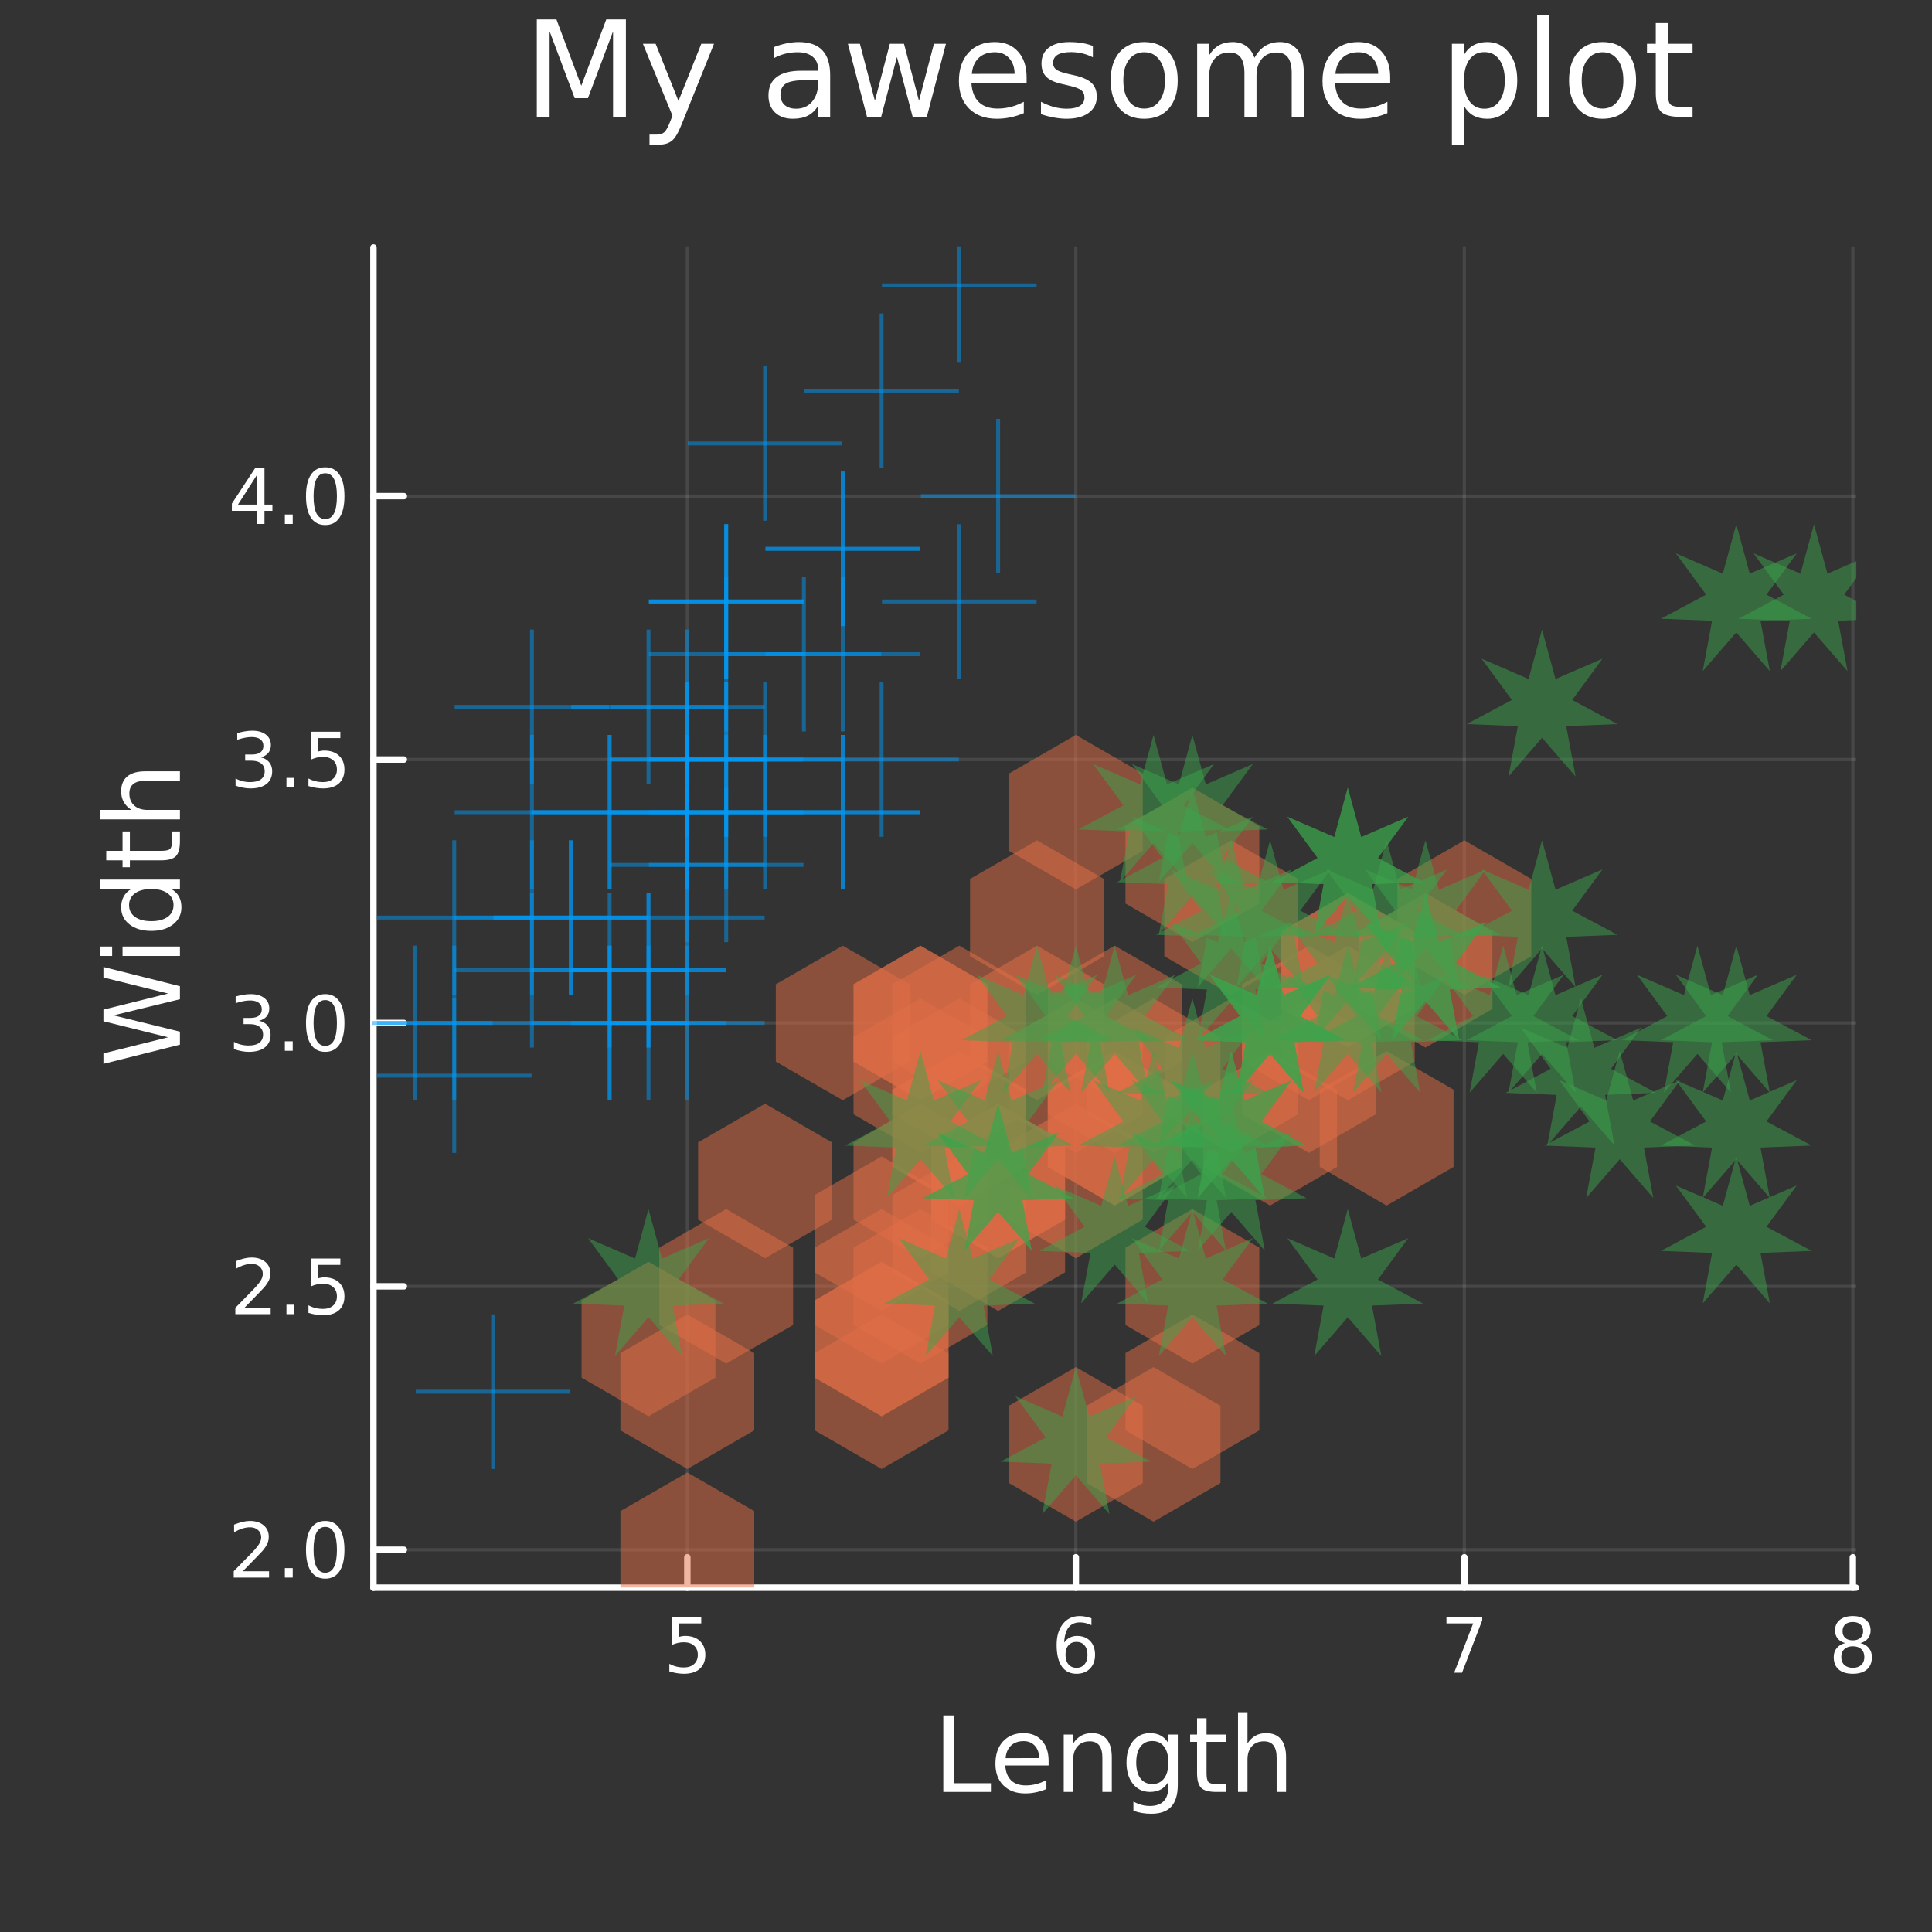 <?xml version="1.0" encoding="utf-8"?>
<svg xmlns="http://www.w3.org/2000/svg" xmlns:xlink="http://www.w3.org/1999/xlink" width="300" height="300" viewBox="0 0 1200 1200">
<rect x="0" y="0" width="1200" height="1200" fill="#808080" stroke="none"/>
<defs>
  <clipPath id="clip100">
    <rect x="0" y="0" width="1200" height="1200"/>
  </clipPath>
</defs>
<path clip-path="url(#clip100)" d="M0 1200 L1200 1200 L1200 0 L0 0  Z" fill="#333333" fill-rule="evenodd" fill-opacity="1"/>
<defs>
  <clipPath id="clip101">
    <rect x="240" y="120" width="841" height="841"/>
  </clipPath>
</defs>
<path clip-path="url(#clip100)" d="M231.95 986.14 L1152.76 986.14 L1152.76 153.712 L231.95 153.712  Z" fill="#333333" fill-rule="evenodd" fill-opacity="1"/>
<defs>
  <clipPath id="clip102">
    <rect x="231" y="153" width="922" height="833"/>
  </clipPath>
</defs>
<polyline clip-path="url(#clip102)" style="stroke:#ffffff; stroke-linecap:round; stroke-linejoin:round; stroke-width:2; stroke-opacity:0.1; fill:none" points="426.922,986.14 426.922,153.712 "/>
<polyline clip-path="url(#clip102)" style="stroke:#ffffff; stroke-linecap:round; stroke-linejoin:round; stroke-width:2; stroke-opacity:0.1; fill:none" points="668.223,986.14 668.223,153.712 "/>
<polyline clip-path="url(#clip102)" style="stroke:#ffffff; stroke-linecap:round; stroke-linejoin:round; stroke-width:2; stroke-opacity:0.1; fill:none" points="909.524,986.14 909.524,153.712 "/>
<polyline clip-path="url(#clip102)" style="stroke:#ffffff; stroke-linecap:round; stroke-linejoin:round; stroke-width:2; stroke-opacity:0.1; fill:none" points="1150.83,986.14 1150.83,153.712 "/>
<polyline clip-path="url(#clip102)" style="stroke:#ffffff; stroke-linecap:round; stroke-linejoin:round; stroke-width:2; stroke-opacity:0.1; fill:none" points="231.95,962.581 1152.76,962.581 "/>
<polyline clip-path="url(#clip102)" style="stroke:#ffffff; stroke-linecap:round; stroke-linejoin:round; stroke-width:2; stroke-opacity:0.1; fill:none" points="231.95,798.974 1152.76,798.974 "/>
<polyline clip-path="url(#clip102)" style="stroke:#ffffff; stroke-linecap:round; stroke-linejoin:round; stroke-width:2; stroke-opacity:0.1; fill:none" points="231.95,635.368 1152.76,635.368 "/>
<polyline clip-path="url(#clip102)" style="stroke:#ffffff; stroke-linecap:round; stroke-linejoin:round; stroke-width:2; stroke-opacity:0.1; fill:none" points="231.95,471.762 1152.76,471.762 "/>
<polyline clip-path="url(#clip102)" style="stroke:#ffffff; stroke-linecap:round; stroke-linejoin:round; stroke-width:2; stroke-opacity:0.1; fill:none" points="231.95,308.156 1152.76,308.156 "/>
<polyline clip-path="url(#clip100)" style="stroke:#ffffff; stroke-linecap:round; stroke-linejoin:round; stroke-width:4; stroke-opacity:1; fill:none" points="231.95,986.14 1152.76,986.14 "/>
<polyline clip-path="url(#clip100)" style="stroke:#ffffff; stroke-linecap:round; stroke-linejoin:round; stroke-width:4; stroke-opacity:1; fill:none" points="426.922,986.14 426.922,967.242 "/>
<polyline clip-path="url(#clip100)" style="stroke:#ffffff; stroke-linecap:round; stroke-linejoin:round; stroke-width:4; stroke-opacity:1; fill:none" points="668.223,986.14 668.223,967.242 "/>
<polyline clip-path="url(#clip100)" style="stroke:#ffffff; stroke-linecap:round; stroke-linejoin:round; stroke-width:4; stroke-opacity:1; fill:none" points="909.524,986.14 909.524,967.242 "/>
<polyline clip-path="url(#clip100)" style="stroke:#ffffff; stroke-linecap:round; stroke-linejoin:round; stroke-width:4; stroke-opacity:1; fill:none" points="1150.83,986.14 1150.83,967.242 "/>
<path clip-path="url(#clip100)" d="M417.2 1004.38 L435.556 1004.38 L435.556 1008.32 L421.482 1008.32 L421.482 1016.79 Q422.5 1016.44 423.519 1016.28 Q424.538 1016.09 425.556 1016.09 Q431.343 1016.09 434.723 1019.26 Q438.102 1022.44 438.102 1027.85 Q438.102 1033.43 434.63 1036.53 Q431.158 1039.61 424.838 1039.61 Q422.663 1039.61 420.394 1039.24 Q418.149 1038.87 415.741 1038.13 L415.741 1033.43 Q417.825 1034.56 420.047 1035.12 Q422.269 1035.68 424.746 1035.68 Q428.75 1035.68 431.088 1033.57 Q433.426 1031.46 433.426 1027.85 Q433.426 1024.24 431.088 1022.13 Q428.75 1020.03 424.746 1020.03 Q422.871 1020.03 420.996 1020.44 Q419.144 1020.86 417.2 1021.74 L417.2 1004.38 Z" fill="#ffffff" fill-rule="nonzero" fill-opacity="1" /><path clip-path="url(#clip100)" d="M668.628 1019.8 Q665.48 1019.8 663.628 1021.95 Q661.799 1024.1 661.799 1027.85 Q661.799 1031.58 663.628 1033.75 Q665.48 1035.91 668.628 1035.91 Q671.776 1035.91 673.605 1033.75 Q675.457 1031.58 675.457 1027.85 Q675.457 1024.1 673.605 1021.95 Q671.776 1019.8 668.628 1019.8 M677.91 1005.14 L677.91 1009.4 Q676.151 1008.57 674.346 1008.13 Q672.563 1007.69 670.804 1007.69 Q666.174 1007.69 663.721 1010.81 Q661.29 1013.94 660.943 1020.26 Q662.309 1018.25 664.369 1017.18 Q666.429 1016.09 668.906 1016.09 Q674.114 1016.09 677.123 1019.26 Q680.156 1022.41 680.156 1027.85 Q680.156 1033.18 677.008 1036.39 Q673.86 1039.61 668.628 1039.61 Q662.633 1039.61 659.461 1035.03 Q656.29 1030.42 656.29 1021.69 Q656.29 1013.5 660.179 1008.64 Q664.068 1003.75 670.619 1003.75 Q672.378 1003.75 674.16 1004.1 Q675.966 1004.45 677.91 1005.14 Z" fill="#ffffff" fill-rule="nonzero" fill-opacity="1" /><path clip-path="url(#clip100)" d="M898.413 1004.38 L920.635 1004.38 L920.635 1006.37 L908.089 1038.94 L903.205 1038.94 L915.01 1008.32 L898.413 1008.32 L898.413 1004.38 Z" fill="#ffffff" fill-rule="nonzero" fill-opacity="1" /><path clip-path="url(#clip100)" d="M1150.83 1022.53 Q1147.49 1022.53 1145.57 1024.31 Q1143.67 1026.09 1143.67 1029.22 Q1143.67 1032.34 1145.57 1034.13 Q1147.49 1035.91 1150.83 1035.91 Q1154.16 1035.91 1156.08 1034.13 Q1158 1032.32 1158 1029.22 Q1158 1026.09 1156.08 1024.31 Q1154.18 1022.53 1150.83 1022.53 M1146.15 1020.54 Q1143.14 1019.8 1141.45 1017.74 Q1139.78 1015.68 1139.78 1012.71 Q1139.78 1008.57 1142.72 1006.16 Q1145.69 1003.75 1150.83 1003.75 Q1155.99 1003.75 1158.93 1006.16 Q1161.87 1008.57 1161.87 1012.71 Q1161.87 1015.68 1160.18 1017.74 Q1158.51 1019.8 1155.52 1020.54 Q1158.9 1021.32 1160.78 1023.62 Q1162.68 1025.91 1162.68 1029.22 Q1162.68 1034.24 1159.6 1036.93 Q1156.54 1039.61 1150.83 1039.61 Q1145.11 1039.61 1142.03 1036.93 Q1138.97 1034.24 1138.97 1029.22 Q1138.97 1025.91 1140.87 1023.62 Q1142.77 1021.32 1146.15 1020.54 M1144.44 1013.15 Q1144.44 1015.84 1146.1 1017.34 Q1147.79 1018.85 1150.83 1018.85 Q1153.83 1018.85 1155.52 1017.34 Q1157.24 1015.84 1157.24 1013.15 Q1157.24 1010.47 1155.52 1008.96 Q1153.83 1007.46 1150.83 1007.46 Q1147.79 1007.46 1146.1 1008.96 Q1144.44 1010.47 1144.44 1013.15 Z" fill="#ffffff" fill-rule="nonzero" fill-opacity="1" /><path clip-path="url(#clip100)" d="M585.903 1065.48 L592.332 1065.48 L592.332 1107.59 L615.471 1107.59 L615.471 1113 L585.903 1113 L585.903 1065.48 Z" fill="#ffffff" fill-rule="nonzero" fill-opacity="1" /><path clip-path="url(#clip100)" d="M651.31 1093.72 L651.31 1096.58 L624.383 1096.58 Q624.765 1102.63 628.012 1105.81 Q631.29 1108.96 637.115 1108.96 Q640.489 1108.96 643.64 1108.13 Q646.822 1107.31 649.942 1105.65 L649.942 1111.19 Q646.791 1112.53 643.48 1113.23 Q640.17 1113.93 636.765 1113.93 Q628.235 1113.93 623.237 1108.96 Q618.272 1104 618.272 1095.53 Q618.272 1086.78 622.983 1081.65 Q627.725 1076.5 635.746 1076.5 Q642.939 1076.5 647.109 1081.14 Q651.31 1085.76 651.31 1093.72 M645.454 1092 Q645.39 1087.19 642.748 1084.33 Q640.138 1081.46 635.81 1081.46 Q630.908 1081.46 627.948 1084.23 Q625.02 1087 624.574 1092.03 L645.454 1092 Z" fill="#ffffff" fill-rule="nonzero" fill-opacity="1" /><path clip-path="url(#clip100)" d="M690.555 1091.49 L690.555 1113 L684.698 1113 L684.698 1091.68 Q684.698 1086.62 682.725 1084.1 Q680.752 1081.59 676.805 1081.59 Q672.062 1081.59 669.325 1084.61 Q666.588 1087.64 666.588 1092.86 L666.588 1113 L660.7 1113 L660.7 1077.36 L666.588 1077.36 L666.588 1082.89 Q668.689 1079.68 671.521 1078.09 Q674.386 1076.5 678.11 1076.5 Q684.253 1076.5 687.404 1080.32 Q690.555 1084.1 690.555 1091.49 Z" fill="#ffffff" fill-rule="nonzero" fill-opacity="1" /><path clip-path="url(#clip100)" d="M725.694 1094.77 Q725.694 1088.4 723.052 1084.9 Q720.442 1081.4 715.699 1081.4 Q710.989 1081.4 708.347 1084.9 Q705.737 1088.4 705.737 1094.77 Q705.737 1101.1 708.347 1104.6 Q710.989 1108.1 715.699 1108.1 Q720.442 1108.1 723.052 1104.6 Q725.694 1101.1 725.694 1094.77 M731.55 1108.58 Q731.55 1117.68 727.508 1122.11 Q723.466 1126.56 715.126 1126.56 Q712.039 1126.56 709.302 1126.09 Q706.565 1125.64 703.986 1124.68 L703.986 1118.99 Q706.565 1120.39 709.079 1121.06 Q711.593 1121.72 714.203 1121.72 Q719.964 1121.72 722.829 1118.7 Q725.694 1115.71 725.694 1109.63 L725.694 1106.73 Q723.879 1109.88 721.047 1111.44 Q718.214 1113 714.267 1113 Q707.71 1113 703.7 1108.01 Q699.69 1103.01 699.69 1094.77 Q699.69 1086.49 703.7 1081.49 Q707.71 1076.5 714.267 1076.5 Q718.214 1076.5 721.047 1078.06 Q723.879 1079.62 725.694 1082.77 L725.694 1077.36 L731.55 1077.36 L731.55 1108.58 Z" fill="#ffffff" fill-rule="nonzero" fill-opacity="1" /><path clip-path="url(#clip100)" d="M749.406 1067.23 L749.406 1077.36 L761.469 1077.36 L761.469 1081.91 L749.406 1081.91 L749.406 1101.26 Q749.406 1105.62 750.583 1106.86 Q751.793 1108.1 755.453 1108.1 L761.469 1108.1 L761.469 1113 L755.453 1113 Q748.674 1113 746.096 1110.49 Q743.517 1107.94 743.517 1101.26 L743.517 1081.91 L739.221 1081.91 L739.221 1077.36 L743.517 1077.36 L743.517 1067.23 L749.406 1067.23 Z" fill="#ffffff" fill-rule="nonzero" fill-opacity="1" /><path clip-path="url(#clip100)" d="M798.804 1091.49 L798.804 1113 L792.947 1113 L792.947 1091.68 Q792.947 1086.62 790.974 1084.1 Q789 1081.59 785.054 1081.59 Q780.311 1081.59 777.574 1084.61 Q774.837 1087.64 774.837 1092.86 L774.837 1113 L768.948 1113 L768.948 1063.48 L774.837 1063.48 L774.837 1082.89 Q776.937 1079.68 779.77 1078.09 Q782.635 1076.5 786.359 1076.5 Q792.502 1076.5 795.653 1080.32 Q798.804 1084.1 798.804 1091.49 Z" fill="#ffffff" fill-rule="nonzero" fill-opacity="1" /><polyline clip-path="url(#clip100)" style="stroke:#ffffff; stroke-linecap:round; stroke-linejoin:round; stroke-width:4; stroke-opacity:1; fill:none" points="231.95,986.14 231.95,153.712 "/>
<polyline clip-path="url(#clip100)" style="stroke:#ffffff; stroke-linecap:round; stroke-linejoin:round; stroke-width:4; stroke-opacity:1; fill:none" points="231.95,962.581 250.848,962.581 "/>
<polyline clip-path="url(#clip100)" style="stroke:#ffffff; stroke-linecap:round; stroke-linejoin:round; stroke-width:4; stroke-opacity:1; fill:none" points="231.95,798.974 250.848,798.974 "/>
<polyline clip-path="url(#clip100)" style="stroke:#ffffff; stroke-linecap:round; stroke-linejoin:round; stroke-width:4; stroke-opacity:1; fill:none" points="231.95,635.368 250.848,635.368 "/>
<polyline clip-path="url(#clip100)" style="stroke:#ffffff; stroke-linecap:round; stroke-linejoin:round; stroke-width:4; stroke-opacity:1; fill:none" points="231.95,471.762 250.848,471.762 "/>
<polyline clip-path="url(#clip100)" style="stroke:#ffffff; stroke-linecap:round; stroke-linejoin:round; stroke-width:4; stroke-opacity:1; fill:none" points="231.95,308.156 250.848,308.156 "/>
<path clip-path="url(#clip100)" d="M150.803 975.925 L167.122 975.925 L167.122 979.861 L145.178 979.861 L145.178 975.925 Q147.84 973.171 152.423 968.541 Q157.029 963.888 158.21 962.546 Q160.455 960.023 161.335 958.287 Q162.238 956.527 162.238 954.838 Q162.238 952.083 160.293 950.347 Q158.372 948.611 155.27 948.611 Q153.071 948.611 150.617 949.375 Q148.187 950.139 145.409 951.689 L145.409 946.967 Q148.233 945.833 150.687 945.254 Q153.14 944.676 155.178 944.676 Q160.548 944.676 163.742 947.361 Q166.937 950.046 166.937 954.537 Q166.937 956.666 166.127 958.588 Q165.339 960.486 163.233 963.078 Q162.654 963.75 159.552 966.967 Q156.451 970.162 150.803 975.925 Z" fill="#ffffff" fill-rule="nonzero" fill-opacity="1" /><path clip-path="url(#clip100)" d="M176.937 973.981 L181.821 973.981 L181.821 979.861 L176.937 979.861 L176.937 973.981 Z" fill="#ffffff" fill-rule="nonzero" fill-opacity="1" /><path clip-path="url(#clip100)" d="M202.006 948.379 Q198.395 948.379 196.566 951.944 Q194.761 955.486 194.761 962.615 Q194.761 969.722 196.566 973.287 Q198.395 976.828 202.006 976.828 Q205.64 976.828 207.446 973.287 Q209.274 969.722 209.274 962.615 Q209.274 955.486 207.446 951.944 Q205.64 948.379 202.006 948.379 M202.006 944.676 Q207.816 944.676 210.872 949.282 Q213.95 953.865 213.95 962.615 Q213.95 971.342 210.872 975.949 Q207.816 980.532 202.006 980.532 Q196.196 980.532 193.117 975.949 Q190.062 971.342 190.062 962.615 Q190.062 953.865 193.117 949.282 Q196.196 944.676 202.006 944.676 Z" fill="#ffffff" fill-rule="nonzero" fill-opacity="1" /><path clip-path="url(#clip100)" d="M151.798 812.319 L168.117 812.319 L168.117 816.254 L146.173 816.254 L146.173 812.319 Q148.835 809.565 153.418 804.935 Q158.025 800.282 159.205 798.94 Q161.451 796.417 162.33 794.681 Q163.233 792.921 163.233 791.231 Q163.233 788.477 161.289 786.741 Q159.367 785.005 156.265 785.005 Q154.066 785.005 151.613 785.769 Q149.182 786.532 146.404 788.083 L146.404 783.361 Q149.228 782.227 151.682 781.648 Q154.136 781.069 156.173 781.069 Q161.543 781.069 164.738 783.755 Q167.932 786.44 167.932 790.931 Q167.932 793.06 167.122 794.981 Q166.335 796.88 164.228 799.472 Q163.65 800.143 160.548 803.361 Q157.446 806.555 151.798 812.319 Z" fill="#ffffff" fill-rule="nonzero" fill-opacity="1" /><path clip-path="url(#clip100)" d="M177.932 810.375 L182.816 810.375 L182.816 816.254 L177.932 816.254 L177.932 810.375 Z" fill="#ffffff" fill-rule="nonzero" fill-opacity="1" /><path clip-path="url(#clip100)" d="M193.048 781.694 L211.404 781.694 L211.404 785.63 L197.33 785.63 L197.33 794.102 Q198.349 793.755 199.367 793.593 Q200.386 793.407 201.404 793.407 Q207.191 793.407 210.571 796.579 Q213.95 799.75 213.95 805.167 Q213.95 810.745 210.478 813.847 Q207.006 816.926 200.687 816.926 Q198.511 816.926 196.242 816.555 Q193.997 816.185 191.589 815.444 L191.589 810.745 Q193.673 811.88 195.895 812.435 Q198.117 812.991 200.594 812.991 Q204.599 812.991 206.936 810.884 Q209.274 808.778 209.274 805.167 Q209.274 801.555 206.936 799.449 Q204.599 797.343 200.594 797.343 Q198.719 797.343 196.844 797.759 Q194.992 798.176 193.048 799.056 L193.048 781.694 Z" fill="#ffffff" fill-rule="nonzero" fill-opacity="1" /><path clip-path="url(#clip100)" d="M160.941 634.014 Q164.298 634.732 166.173 637 Q168.071 639.269 168.071 642.602 Q168.071 647.718 164.552 650.519 Q161.034 653.32 154.553 653.32 Q152.377 653.32 150.062 652.88 Q147.77 652.463 145.316 651.607 L145.316 647.093 Q147.261 648.227 149.576 648.806 Q151.89 649.385 154.414 649.385 Q158.812 649.385 161.103 647.648 Q163.418 645.912 163.418 642.602 Q163.418 639.547 161.265 637.834 Q159.136 636.098 155.316 636.098 L151.289 636.098 L151.289 632.255 L155.502 632.255 Q158.951 632.255 160.779 630.889 Q162.608 629.5 162.608 626.908 Q162.608 624.246 160.71 622.834 Q158.835 621.399 155.316 621.399 Q153.395 621.399 151.196 621.815 Q148.997 622.232 146.358 623.112 L146.358 618.945 Q149.02 618.204 151.335 617.834 Q153.673 617.463 155.733 617.463 Q161.057 617.463 164.159 619.894 Q167.261 622.301 167.261 626.422 Q167.261 629.292 165.617 631.283 Q163.974 633.25 160.941 634.014 Z" fill="#ffffff" fill-rule="nonzero" fill-opacity="1" /><path clip-path="url(#clip100)" d="M176.937 646.769 L181.821 646.769 L181.821 652.648 L176.937 652.648 L176.937 646.769 Z" fill="#ffffff" fill-rule="nonzero" fill-opacity="1" /><path clip-path="url(#clip100)" d="M202.006 621.167 Q198.395 621.167 196.566 624.732 Q194.761 628.274 194.761 635.403 Q194.761 642.51 196.566 646.074 Q198.395 649.616 202.006 649.616 Q205.64 649.616 207.446 646.074 Q209.274 642.51 209.274 635.403 Q209.274 628.274 207.446 624.732 Q205.64 621.167 202.006 621.167 M202.006 617.463 Q207.816 617.463 210.872 622.07 Q213.95 626.653 213.95 635.403 Q213.95 644.13 210.872 648.736 Q207.816 653.32 202.006 653.32 Q196.196 653.32 193.117 648.736 Q190.062 644.13 190.062 635.403 Q190.062 626.653 193.117 622.07 Q196.196 617.463 202.006 617.463 Z" fill="#ffffff" fill-rule="nonzero" fill-opacity="1" /><path clip-path="url(#clip100)" d="M161.937 470.408 Q165.293 471.126 167.168 473.394 Q169.066 475.663 169.066 478.996 Q169.066 484.112 165.548 486.913 Q162.029 489.714 155.548 489.714 Q153.372 489.714 151.057 489.274 Q148.766 488.857 146.312 488.001 L146.312 483.487 Q148.256 484.621 150.571 485.2 Q152.886 485.778 155.409 485.778 Q159.807 485.778 162.099 484.042 Q164.414 482.306 164.414 478.996 Q164.414 475.941 162.261 474.228 Q160.131 472.492 156.312 472.492 L152.284 472.492 L152.284 468.649 L156.497 468.649 Q159.946 468.649 161.775 467.283 Q163.603 465.894 163.603 463.302 Q163.603 460.64 161.705 459.228 Q159.83 457.793 156.312 457.793 Q154.39 457.793 152.191 458.209 Q149.992 458.626 147.353 459.505 L147.353 455.339 Q150.015 454.598 152.33 454.228 Q154.668 453.857 156.728 453.857 Q162.052 453.857 165.154 456.288 Q168.256 458.695 168.256 462.816 Q168.256 465.686 166.613 467.677 Q164.969 469.644 161.937 470.408 Z" fill="#ffffff" fill-rule="nonzero" fill-opacity="1" /><path clip-path="url(#clip100)" d="M177.932 483.163 L182.816 483.163 L182.816 489.042 L177.932 489.042 L177.932 483.163 Z" fill="#ffffff" fill-rule="nonzero" fill-opacity="1" /><path clip-path="url(#clip100)" d="M193.048 454.482 L211.404 454.482 L211.404 458.418 L197.33 458.418 L197.33 466.89 Q198.349 466.542 199.367 466.38 Q200.386 466.195 201.404 466.195 Q207.191 466.195 210.571 469.367 Q213.95 472.538 213.95 477.954 Q213.95 483.533 210.478 486.635 Q207.006 489.714 200.687 489.714 Q198.511 489.714 196.242 489.343 Q193.997 488.973 191.589 488.232 L191.589 483.533 Q193.673 484.667 195.895 485.223 Q198.117 485.778 200.594 485.778 Q204.599 485.778 206.936 483.672 Q209.274 481.566 209.274 477.954 Q209.274 474.343 206.936 472.237 Q204.599 470.13 200.594 470.13 Q198.719 470.13 196.844 470.547 Q194.992 470.964 193.048 471.843 L193.048 454.482 Z" fill="#ffffff" fill-rule="nonzero" fill-opacity="1" /><path clip-path="url(#clip100)" d="M159.622 294.95 L147.816 313.399 L159.622 313.399 L159.622 294.95 M158.395 290.876 L164.275 290.876 L164.275 313.399 L169.205 313.399 L169.205 317.288 L164.275 317.288 L164.275 325.436 L159.622 325.436 L159.622 317.288 L144.02 317.288 L144.02 312.774 L158.395 290.876 Z" fill="#ffffff" fill-rule="nonzero" fill-opacity="1" /><path clip-path="url(#clip100)" d="M176.937 319.557 L181.821 319.557 L181.821 325.436 L176.937 325.436 L176.937 319.557 Z" fill="#ffffff" fill-rule="nonzero" fill-opacity="1" /><path clip-path="url(#clip100)" d="M202.006 293.955 Q198.395 293.955 196.566 297.52 Q194.761 301.061 194.761 308.191 Q194.761 315.297 196.566 318.862 Q198.395 322.404 202.006 322.404 Q205.64 322.404 207.446 318.862 Q209.274 315.297 209.274 308.191 Q209.274 301.061 207.446 297.52 Q205.64 293.955 202.006 293.955 M202.006 290.251 Q207.816 290.251 210.872 294.858 Q213.95 299.441 213.95 308.191 Q213.95 316.918 210.872 321.524 Q207.816 326.108 202.006 326.108 Q196.196 326.108 193.117 321.524 Q190.062 316.918 190.062 308.191 Q190.062 299.441 193.117 294.858 Q196.196 290.251 202.006 290.251 Z" fill="#ffffff" fill-rule="nonzero" fill-opacity="1" /><path clip-path="url(#clip100)" d="M64.244 660.765 L64.244 654.272 L104.412 644.277 L64.244 634.315 L64.244 627.09 L104.412 617.096 L64.244 607.134 L64.244 600.609 L111.764 612.544 L111.764 620.629 L70.514 630.655 L111.764 640.776 L111.764 648.861 L64.244 660.765 Z" fill="#ffffff" fill-rule="nonzero" fill-opacity="1" /><path clip-path="url(#clip100)" d="M76.116 593.766 L76.116 587.909 L111.764 587.909 L111.764 593.766 L76.116 593.766 M62.239 593.766 L62.239 587.909 L69.655 587.909 L69.655 593.766 L62.239 593.766 Z" fill="#ffffff" fill-rule="nonzero" fill-opacity="1" /><path clip-path="url(#clip100)" d="M81.527 552.197 L62.239 552.197 L62.239 546.341 L111.764 546.341 L111.764 552.197 L106.417 552.197 Q109.6 554.044 111.159 556.876 Q112.687 559.677 112.687 563.624 Q112.687 570.085 107.531 574.159 Q102.375 578.201 93.972 578.201 Q85.569 578.201 80.413 574.159 Q75.257 570.085 75.257 563.624 Q75.257 559.677 76.816 556.876 Q78.344 554.044 81.527 552.197 M93.972 572.154 Q100.433 572.154 104.125 569.512 Q107.786 566.839 107.786 562.192 Q107.786 557.545 104.125 554.871 Q100.433 552.197 93.972 552.197 Q87.511 552.197 83.85 554.871 Q80.158 557.545 80.158 562.192 Q80.158 566.839 83.85 569.512 Q87.511 572.154 93.972 572.154 Z" fill="#ffffff" fill-rule="nonzero" fill-opacity="1" /><path clip-path="url(#clip100)" d="M65.995 528.485 L76.116 528.485 L76.116 516.422 L80.668 516.422 L80.668 528.485 L100.019 528.485 Q104.38 528.485 105.621 527.308 Q106.863 526.098 106.863 522.438 L106.863 516.422 L111.764 516.422 L111.764 522.438 Q111.764 529.217 109.25 531.795 Q106.703 534.374 100.019 534.374 L80.668 534.374 L80.668 538.67 L76.116 538.67 L76.116 534.374 L65.995 534.374 L65.995 528.485 Z" fill="#ffffff" fill-rule="nonzero" fill-opacity="1" /><path clip-path="url(#clip100)" d="M90.248 479.087 L111.764 479.087 L111.764 484.944 L90.439 484.944 Q85.378 484.944 82.864 486.917 Q80.349 488.891 80.349 492.837 Q80.349 497.58 83.373 500.317 Q86.397 503.054 91.617 503.054 L111.764 503.054 L111.764 508.943 L62.239 508.943 L62.239 503.054 L81.654 503.054 Q78.44 500.954 76.848 498.121 Q75.257 495.256 75.257 491.532 Q75.257 485.389 79.076 482.238 Q82.864 479.087 90.248 479.087 Z" fill="#ffffff" fill-rule="nonzero" fill-opacity="1" /><path clip-path="url(#clip100)" d="M333.423 12.096 L345.616 12.096 L361.05 53.253 L376.565 12.096 L388.758 12.096 L388.758 72.576 L380.778 72.576 L380.778 19.469 L365.182 60.95 L356.959 60.95 L341.363 19.469 L341.363 72.576 L333.423 72.576 L333.423 12.096 Z" fill="#ffffff" fill-rule="nonzero" fill-opacity="1" /><path clip-path="url(#clip100)" d="M423.555 76.789 Q420.396 84.891 417.398 87.362 Q414.4 89.833 409.377 89.833 L403.422 89.833 L403.422 83.594 L407.797 83.594 Q410.876 83.594 412.577 82.136 Q414.279 80.678 416.345 75.25 L417.682 71.847 L399.331 27.206 L407.23 27.206 L421.408 62.692 L435.587 27.206 L443.486 27.206 L423.555 76.789 Z" fill="#ffffff" fill-rule="nonzero" fill-opacity="1" /><path clip-path="url(#clip100)" d="M500.766 49.769 Q491.732 49.769 488.248 51.835 Q484.765 53.901 484.765 58.884 Q484.765 62.854 487.357 65.203 Q489.99 67.512 494.487 67.512 Q500.685 67.512 504.411 63.137 Q508.179 58.722 508.179 51.43 L508.179 49.769 L500.766 49.769 M515.632 46.691 L515.632 72.576 L508.179 72.576 L508.179 65.689 Q505.627 69.821 501.819 71.806 Q498.011 73.751 492.502 73.751 Q485.534 73.751 481.402 69.862 Q477.311 65.933 477.311 59.37 Q477.311 51.714 482.415 47.825 Q487.56 43.936 497.727 43.936 L508.179 43.936 L508.179 43.207 Q508.179 38.062 504.776 35.267 Q501.414 32.431 495.297 32.431 Q491.408 32.431 487.722 33.363 Q484.035 34.295 480.633 36.158 L480.633 29.272 Q484.724 27.692 488.572 26.922 Q492.421 26.112 496.067 26.112 Q505.91 26.112 510.771 31.216 Q515.632 36.32 515.632 46.691 Z" fill="#ffffff" fill-rule="nonzero" fill-opacity="1" /><path clip-path="url(#clip100)" d="M526.651 27.206 L534.105 27.206 L543.422 62.611 L552.698 27.206 L561.489 27.206 L570.806 62.611 L580.082 27.206 L587.536 27.206 L575.667 72.576 L566.876 72.576 L557.114 35.389 L547.31 72.576 L538.52 72.576 L526.651 27.206 Z" fill="#ffffff" fill-rule="nonzero" fill-opacity="1" /><path clip-path="url(#clip100)" d="M637.646 48.028 L637.646 51.673 L603.375 51.673 Q603.861 59.37 607.993 63.421 Q612.165 67.431 619.579 67.431 Q623.873 67.431 627.883 66.378 Q631.934 65.325 635.904 63.218 L635.904 70.267 Q631.893 71.968 627.68 72.86 Q623.467 73.751 619.133 73.751 Q608.277 73.751 601.917 67.431 Q595.597 61.112 595.597 50.337 Q595.597 39.197 601.593 32.675 Q607.628 26.112 617.837 26.112 Q626.992 26.112 632.298 32.026 Q637.646 37.9 637.646 48.028 M630.192 45.84 Q630.111 39.723 626.749 36.077 Q623.427 32.431 617.918 32.431 Q611.679 32.431 607.912 35.956 Q604.185 39.48 603.618 45.88 L630.192 45.84 Z" fill="#ffffff" fill-rule="nonzero" fill-opacity="1" /><path clip-path="url(#clip100)" d="M678.803 28.543 L678.803 35.591 Q675.643 33.971 672.24 33.161 Q668.838 32.35 665.192 32.35 Q659.642 32.35 656.847 34.052 Q654.092 35.753 654.092 39.156 Q654.092 41.749 656.077 43.248 Q658.062 44.706 664.058 46.043 L666.61 46.61 Q674.549 48.311 677.871 51.43 Q681.233 54.509 681.233 60.059 Q681.233 66.378 676.21 70.064 Q671.228 73.751 662.478 73.751 Q658.832 73.751 654.862 73.022 Q650.933 72.333 646.558 70.915 L646.558 63.218 Q650.69 65.365 654.7 66.459 Q658.71 67.512 662.64 67.512 Q667.906 67.512 670.742 65.73 Q673.577 63.907 673.577 60.626 Q673.577 57.588 671.511 55.967 Q669.486 54.347 662.559 52.848 L659.966 52.24 Q653.039 50.782 649.96 47.785 Q646.882 44.746 646.882 39.48 Q646.882 33.08 651.419 29.596 Q655.956 26.112 664.301 26.112 Q668.433 26.112 672.078 26.72 Q675.724 27.327 678.803 28.543 Z" fill="#ffffff" fill-rule="nonzero" fill-opacity="1" /><path clip-path="url(#clip100)" d="M710.683 32.431 Q704.688 32.431 701.204 37.131 Q697.721 41.789 697.721 49.931 Q697.721 58.074 701.164 62.773 Q704.648 67.431 710.683 67.431 Q716.638 67.431 720.122 62.732 Q723.606 58.033 723.606 49.931 Q723.606 41.87 720.122 37.171 Q716.638 32.431 710.683 32.431 M710.683 26.112 Q720.406 26.112 725.955 32.431 Q731.505 38.751 731.505 49.931 Q731.505 61.071 725.955 67.431 Q720.406 73.751 710.683 73.751 Q700.921 73.751 695.371 67.431 Q689.862 61.071 689.862 49.931 Q689.862 38.751 695.371 32.431 Q700.921 26.112 710.683 26.112 Z" fill="#ffffff" fill-rule="nonzero" fill-opacity="1" /><path clip-path="url(#clip100)" d="M779.184 35.915 Q781.979 30.892 785.868 28.502 Q789.757 26.112 795.023 26.112 Q802.112 26.112 805.961 31.095 Q809.809 36.037 809.809 45.192 L809.809 72.576 L802.315 72.576 L802.315 45.435 Q802.315 38.913 800.006 35.753 Q797.697 32.594 792.957 32.594 Q787.165 32.594 783.802 36.442 Q780.44 40.29 780.44 46.934 L780.44 72.576 L772.946 72.576 L772.946 45.435 Q772.946 38.873 770.637 35.753 Q768.328 32.594 763.507 32.594 Q757.795 32.594 754.433 36.482 Q751.071 40.331 751.071 46.934 L751.071 72.576 L743.577 72.576 L743.577 27.206 L751.071 27.206 L751.071 34.254 Q753.623 30.082 757.188 28.097 Q760.753 26.112 765.654 26.112 Q770.596 26.112 774.04 28.624 Q777.523 31.135 779.184 35.915 Z" fill="#ffffff" fill-rule="nonzero" fill-opacity="1" /><path clip-path="url(#clip100)" d="M863.484 48.028 L863.484 51.673 L829.213 51.673 Q829.699 59.37 833.831 63.421 Q838.003 67.431 845.417 67.431 Q849.71 67.431 853.721 66.378 Q857.772 65.325 861.742 63.218 L861.742 70.267 Q857.731 71.968 853.518 72.86 Q849.305 73.751 844.971 73.751 Q834.115 73.751 827.755 67.431 Q821.435 61.112 821.435 50.337 Q821.435 39.197 827.431 32.675 Q833.466 26.112 843.675 26.112 Q852.83 26.112 858.136 32.026 Q863.484 37.9 863.484 48.028 M856.03 45.84 Q855.949 39.723 852.587 36.077 Q849.265 32.431 843.756 32.431 Q837.517 32.431 833.75 35.956 Q830.023 39.48 829.456 45.88 L856.03 45.84 Z" fill="#ffffff" fill-rule="nonzero" fill-opacity="1" /><path clip-path="url(#clip100)" d="M909.299 65.77 L909.299 89.833 L901.805 89.833 L901.805 27.206 L909.299 27.206 L909.299 34.092 Q911.649 30.041 915.214 28.097 Q918.819 26.112 923.802 26.112 Q932.065 26.112 937.21 32.675 Q942.395 39.237 942.395 49.931 Q942.395 60.626 937.21 67.188 Q932.065 73.751 923.802 73.751 Q918.819 73.751 915.214 71.806 Q911.649 69.821 909.299 65.77 M934.658 49.931 Q934.658 41.708 931.255 37.05 Q927.893 32.35 921.979 32.35 Q916.064 32.35 912.662 37.05 Q909.299 41.708 909.299 49.931 Q909.299 58.155 912.662 62.854 Q916.064 67.512 921.979 67.512 Q927.893 67.512 931.255 62.854 Q934.658 58.155 934.658 49.931 Z" fill="#ffffff" fill-rule="nonzero" fill-opacity="1" /><path clip-path="url(#clip100)" d="M954.75 9.544 L962.204 9.544 L962.204 72.576 L954.75 72.576 L954.75 9.544 Z" fill="#ffffff" fill-rule="nonzero" fill-opacity="1" /><path clip-path="url(#clip100)" d="M995.381 32.431 Q989.386 32.431 985.902 37.131 Q982.418 41.789 982.418 49.931 Q982.418 58.074 985.861 62.773 Q989.345 67.431 995.381 67.431 Q1001.34 67.431 1004.82 62.732 Q1008.3 58.033 1008.3 49.931 Q1008.3 41.87 1004.82 37.171 Q1001.34 32.431 995.381 32.431 M995.381 26.112 Q1005.1 26.112 1010.65 32.431 Q1016.2 38.751 1016.2 49.931 Q1016.2 61.071 1010.65 67.431 Q1005.1 73.751 995.381 73.751 Q985.618 73.751 980.069 67.431 Q974.559 61.071 974.559 49.931 Q974.559 38.751 980.069 32.431 Q985.618 26.112 995.381 26.112 Z" fill="#ffffff" fill-rule="nonzero" fill-opacity="1" /><path clip-path="url(#clip100)" d="M1035.93 14.324 L1035.93 27.206 L1051.28 27.206 L1051.28 32.999 L1035.93 32.999 L1035.93 57.628 Q1035.93 63.178 1037.43 64.758 Q1038.97 66.338 1043.63 66.338 L1051.28 66.338 L1051.28 72.576 L1043.63 72.576 Q1035 72.576 1031.72 69.376 Q1028.44 66.135 1028.44 57.628 L1028.44 32.999 L1022.97 32.999 L1022.97 27.206 L1028.44 27.206 L1028.44 14.324 L1035.93 14.324 Z" fill="#ffffff" fill-rule="nonzero" fill-opacity="1" /><line clip-path="url(#clip102)" x1="451.052" y1="471.762" x2="451.052" y2="423.762" style="stroke:#009af9; stroke-width:2.4; stroke-opacity:0.5"/>
<line clip-path="url(#clip102)" x1="451.052" y1="471.762" x2="403.052" y2="471.762" style="stroke:#009af9; stroke-width:2.4; stroke-opacity:0.5"/>
<line clip-path="url(#clip102)" x1="451.052" y1="471.762" x2="451.052" y2="519.762" style="stroke:#009af9; stroke-width:2.4; stroke-opacity:0.5"/>
<line clip-path="url(#clip102)" x1="451.052" y1="471.762" x2="499.052" y2="471.762" style="stroke:#009af9; stroke-width:2.4; stroke-opacity:0.5"/>
<line clip-path="url(#clip102)" x1="402.792" y1="635.368" x2="402.792" y2="587.368" style="stroke:#009af9; stroke-width:2.4; stroke-opacity:0.5"/>
<line clip-path="url(#clip102)" x1="402.792" y1="635.368" x2="354.792" y2="635.368" style="stroke:#009af9; stroke-width:2.4; stroke-opacity:0.5"/>
<line clip-path="url(#clip102)" x1="402.792" y1="635.368" x2="402.792" y2="683.368" style="stroke:#009af9; stroke-width:2.4; stroke-opacity:0.5"/>
<line clip-path="url(#clip102)" x1="402.792" y1="635.368" x2="450.792" y2="635.368" style="stroke:#009af9; stroke-width:2.4; stroke-opacity:0.5"/>
<line clip-path="url(#clip102)" x1="354.531" y1="569.926" x2="354.531" y2="521.926" style="stroke:#009af9; stroke-width:2.4; stroke-opacity:0.5"/>
<line clip-path="url(#clip102)" x1="354.531" y1="569.926" x2="306.531" y2="569.926" style="stroke:#009af9; stroke-width:2.4; stroke-opacity:0.5"/>
<line clip-path="url(#clip102)" x1="354.531" y1="569.926" x2="354.531" y2="617.926" style="stroke:#009af9; stroke-width:2.4; stroke-opacity:0.5"/>
<line clip-path="url(#clip102)" x1="354.531" y1="569.926" x2="402.531" y2="569.926" style="stroke:#009af9; stroke-width:2.4; stroke-opacity:0.5"/>
<line clip-path="url(#clip102)" x1="330.401" y1="602.647" x2="330.401" y2="554.647" style="stroke:#009af9; stroke-width:2.4; stroke-opacity:0.5"/>
<line clip-path="url(#clip102)" x1="330.401" y1="602.647" x2="282.401" y2="602.647" style="stroke:#009af9; stroke-width:2.4; stroke-opacity:0.5"/>
<line clip-path="url(#clip102)" x1="330.401" y1="602.647" x2="330.401" y2="650.647" style="stroke:#009af9; stroke-width:2.4; stroke-opacity:0.5"/>
<line clip-path="url(#clip102)" x1="330.401" y1="602.647" x2="378.401" y2="602.647" style="stroke:#009af9; stroke-width:2.4; stroke-opacity:0.5"/>
<line clip-path="url(#clip102)" x1="426.922" y1="439.041" x2="426.922" y2="391.041" style="stroke:#009af9; stroke-width:2.4; stroke-opacity:0.5"/>
<line clip-path="url(#clip102)" x1="426.922" y1="439.041" x2="378.922" y2="439.041" style="stroke:#009af9; stroke-width:2.4; stroke-opacity:0.5"/>
<line clip-path="url(#clip102)" x1="426.922" y1="439.041" x2="426.922" y2="487.041" style="stroke:#009af9; stroke-width:2.4; stroke-opacity:0.5"/>
<line clip-path="url(#clip102)" x1="426.922" y1="439.041" x2="474.922" y2="439.041" style="stroke:#009af9; stroke-width:2.4; stroke-opacity:0.5"/>
<line clip-path="url(#clip102)" x1="523.442" y1="340.877" x2="523.442" y2="292.877" style="stroke:#009af9; stroke-width:2.4; stroke-opacity:0.5"/>
<line clip-path="url(#clip102)" x1="523.442" y1="340.877" x2="475.442" y2="340.877" style="stroke:#009af9; stroke-width:2.4; stroke-opacity:0.5"/>
<line clip-path="url(#clip102)" x1="523.442" y1="340.877" x2="523.442" y2="388.877" style="stroke:#009af9; stroke-width:2.4; stroke-opacity:0.5"/>
<line clip-path="url(#clip102)" x1="523.442" y1="340.877" x2="571.442" y2="340.877" style="stroke:#009af9; stroke-width:2.4; stroke-opacity:0.5"/>
<line clip-path="url(#clip102)" x1="330.401" y1="504.484" x2="330.401" y2="456.484" style="stroke:#009af9; stroke-width:2.4; stroke-opacity:0.5"/>
<line clip-path="url(#clip102)" x1="330.401" y1="504.484" x2="282.401" y2="504.484" style="stroke:#009af9; stroke-width:2.4; stroke-opacity:0.5"/>
<line clip-path="url(#clip102)" x1="330.401" y1="504.484" x2="330.401" y2="552.484" style="stroke:#009af9; stroke-width:2.4; stroke-opacity:0.5"/>
<line clip-path="url(#clip102)" x1="330.401" y1="504.484" x2="378.401" y2="504.484" style="stroke:#009af9; stroke-width:2.4; stroke-opacity:0.5"/>
<line clip-path="url(#clip102)" x1="426.922" y1="504.484" x2="426.922" y2="456.484" style="stroke:#009af9; stroke-width:2.4; stroke-opacity:0.5"/>
<line clip-path="url(#clip102)" x1="426.922" y1="504.484" x2="378.922" y2="504.484" style="stroke:#009af9; stroke-width:2.4; stroke-opacity:0.5"/>
<line clip-path="url(#clip102)" x1="426.922" y1="504.484" x2="426.922" y2="552.484" style="stroke:#009af9; stroke-width:2.4; stroke-opacity:0.5"/>
<line clip-path="url(#clip102)" x1="426.922" y1="504.484" x2="474.922" y2="504.484" style="stroke:#009af9; stroke-width:2.4; stroke-opacity:0.5"/>
<line clip-path="url(#clip102)" x1="282.141" y1="668.09" x2="282.141" y2="620.09" style="stroke:#009af9; stroke-width:2.4; stroke-opacity:0.5"/>
<line clip-path="url(#clip102)" x1="282.141" y1="668.09" x2="234.141" y2="668.09" style="stroke:#009af9; stroke-width:2.4; stroke-opacity:0.5"/>
<line clip-path="url(#clip102)" x1="282.141" y1="668.09" x2="282.141" y2="716.09" style="stroke:#009af9; stroke-width:2.4; stroke-opacity:0.5"/>
<line clip-path="url(#clip102)" x1="282.141" y1="668.09" x2="330.141" y2="668.09" style="stroke:#009af9; stroke-width:2.4; stroke-opacity:0.5"/>
<line clip-path="url(#clip102)" x1="402.792" y1="602.647" x2="402.792" y2="554.647" style="stroke:#009af9; stroke-width:2.4; stroke-opacity:0.5"/>
<line clip-path="url(#clip102)" x1="402.792" y1="602.647" x2="354.792" y2="602.647" style="stroke:#009af9; stroke-width:2.4; stroke-opacity:0.5"/>
<line clip-path="url(#clip102)" x1="402.792" y1="602.647" x2="402.792" y2="650.647" style="stroke:#009af9; stroke-width:2.4; stroke-opacity:0.5"/>
<line clip-path="url(#clip102)" x1="402.792" y1="602.647" x2="450.792" y2="602.647" style="stroke:#009af9; stroke-width:2.4; stroke-opacity:0.5"/>
<line clip-path="url(#clip102)" x1="523.442" y1="406.32" x2="523.442" y2="358.32" style="stroke:#009af9; stroke-width:2.4; stroke-opacity:0.5"/>
<line clip-path="url(#clip102)" x1="523.442" y1="406.32" x2="475.442" y2="406.32" style="stroke:#009af9; stroke-width:2.4; stroke-opacity:0.5"/>
<line clip-path="url(#clip102)" x1="523.442" y1="406.32" x2="523.442" y2="454.32" style="stroke:#009af9; stroke-width:2.4; stroke-opacity:0.5"/>
<line clip-path="url(#clip102)" x1="523.442" y1="406.32" x2="571.442" y2="406.32" style="stroke:#009af9; stroke-width:2.4; stroke-opacity:0.5"/>
<line clip-path="url(#clip102)" x1="378.661" y1="504.484" x2="378.661" y2="456.484" style="stroke:#009af9; stroke-width:2.4; stroke-opacity:0.5"/>
<line clip-path="url(#clip102)" x1="378.661" y1="504.484" x2="330.661" y2="504.484" style="stroke:#009af9; stroke-width:2.4; stroke-opacity:0.5"/>
<line clip-path="url(#clip102)" x1="378.661" y1="504.484" x2="378.661" y2="552.484" style="stroke:#009af9; stroke-width:2.4; stroke-opacity:0.5"/>
<line clip-path="url(#clip102)" x1="378.661" y1="504.484" x2="426.661" y2="504.484" style="stroke:#009af9; stroke-width:2.4; stroke-opacity:0.5"/>
<line clip-path="url(#clip102)" x1="378.661" y1="635.368" x2="378.661" y2="587.368" style="stroke:#009af9; stroke-width:2.4; stroke-opacity:0.5"/>
<line clip-path="url(#clip102)" x1="378.661" y1="635.368" x2="330.661" y2="635.368" style="stroke:#009af9; stroke-width:2.4; stroke-opacity:0.5"/>
<line clip-path="url(#clip102)" x1="378.661" y1="635.368" x2="378.661" y2="683.368" style="stroke:#009af9; stroke-width:2.4; stroke-opacity:0.5"/>
<line clip-path="url(#clip102)" x1="378.661" y1="635.368" x2="426.661" y2="635.368" style="stroke:#009af9; stroke-width:2.4; stroke-opacity:0.5"/>
<line clip-path="url(#clip102)" x1="258.011" y1="635.368" x2="258.011" y2="587.368" style="stroke:#009af9; stroke-width:2.4; stroke-opacity:0.5"/>
<line clip-path="url(#clip102)" x1="258.011" y1="635.368" x2="210.011" y2="635.368" style="stroke:#009af9; stroke-width:2.4; stroke-opacity:0.5"/>
<line clip-path="url(#clip102)" x1="258.011" y1="635.368" x2="258.011" y2="683.368" style="stroke:#009af9; stroke-width:2.4; stroke-opacity:0.5"/>
<line clip-path="url(#clip102)" x1="258.011" y1="635.368" x2="306.011" y2="635.368" style="stroke:#009af9; stroke-width:2.4; stroke-opacity:0.5"/>
<line clip-path="url(#clip102)" x1="619.963" y1="308.156" x2="619.963" y2="260.156" style="stroke:#009af9; stroke-width:2.4; stroke-opacity:0.5"/>
<line clip-path="url(#clip102)" x1="619.963" y1="308.156" x2="571.963" y2="308.156" style="stroke:#009af9; stroke-width:2.4; stroke-opacity:0.5"/>
<line clip-path="url(#clip102)" x1="619.963" y1="308.156" x2="619.963" y2="356.156" style="stroke:#009af9; stroke-width:2.4; stroke-opacity:0.5"/>
<line clip-path="url(#clip102)" x1="619.963" y1="308.156" x2="667.963" y2="308.156" style="stroke:#009af9; stroke-width:2.4; stroke-opacity:0.5"/>
<line clip-path="url(#clip102)" x1="595.833" y1="177.271" x2="595.833" y2="129.271" style="stroke:#009af9; stroke-width:2.4; stroke-opacity:0.5"/>
<line clip-path="url(#clip102)" x1="595.833" y1="177.271" x2="547.833" y2="177.271" style="stroke:#009af9; stroke-width:2.4; stroke-opacity:0.5"/>
<line clip-path="url(#clip102)" x1="595.833" y1="177.271" x2="595.833" y2="225.271" style="stroke:#009af9; stroke-width:2.4; stroke-opacity:0.5"/>
<line clip-path="url(#clip102)" x1="595.833" y1="177.271" x2="643.833" y2="177.271" style="stroke:#009af9; stroke-width:2.4; stroke-opacity:0.5"/>
<line clip-path="url(#clip102)" x1="523.442" y1="340.877" x2="523.442" y2="292.877" style="stroke:#009af9; stroke-width:2.4; stroke-opacity:0.5"/>
<line clip-path="url(#clip102)" x1="523.442" y1="340.877" x2="475.442" y2="340.877" style="stroke:#009af9; stroke-width:2.4; stroke-opacity:0.5"/>
<line clip-path="url(#clip102)" x1="523.442" y1="340.877" x2="523.442" y2="388.877" style="stroke:#009af9; stroke-width:2.4; stroke-opacity:0.5"/>
<line clip-path="url(#clip102)" x1="523.442" y1="340.877" x2="571.442" y2="340.877" style="stroke:#009af9; stroke-width:2.4; stroke-opacity:0.5"/>
<line clip-path="url(#clip102)" x1="451.052" y1="471.762" x2="451.052" y2="423.762" style="stroke:#009af9; stroke-width:2.4; stroke-opacity:0.5"/>
<line clip-path="url(#clip102)" x1="451.052" y1="471.762" x2="403.052" y2="471.762" style="stroke:#009af9; stroke-width:2.4; stroke-opacity:0.5"/>
<line clip-path="url(#clip102)" x1="451.052" y1="471.762" x2="451.052" y2="519.762" style="stroke:#009af9; stroke-width:2.4; stroke-opacity:0.5"/>
<line clip-path="url(#clip102)" x1="451.052" y1="471.762" x2="499.052" y2="471.762" style="stroke:#009af9; stroke-width:2.4; stroke-opacity:0.5"/>
<line clip-path="url(#clip102)" x1="595.833" y1="373.599" x2="595.833" y2="325.599" style="stroke:#009af9; stroke-width:2.4; stroke-opacity:0.5"/>
<line clip-path="url(#clip102)" x1="595.833" y1="373.599" x2="547.833" y2="373.599" style="stroke:#009af9; stroke-width:2.4; stroke-opacity:0.5"/>
<line clip-path="url(#clip102)" x1="595.833" y1="373.599" x2="595.833" y2="421.599" style="stroke:#009af9; stroke-width:2.4; stroke-opacity:0.5"/>
<line clip-path="url(#clip102)" x1="595.833" y1="373.599" x2="643.833" y2="373.599" style="stroke:#009af9; stroke-width:2.4; stroke-opacity:0.5"/>
<line clip-path="url(#clip102)" x1="451.052" y1="373.599" x2="451.052" y2="325.599" style="stroke:#009af9; stroke-width:2.4; stroke-opacity:0.5"/>
<line clip-path="url(#clip102)" x1="451.052" y1="373.599" x2="403.052" y2="373.599" style="stroke:#009af9; stroke-width:2.4; stroke-opacity:0.5"/>
<line clip-path="url(#clip102)" x1="451.052" y1="373.599" x2="451.052" y2="421.599" style="stroke:#009af9; stroke-width:2.4; stroke-opacity:0.5"/>
<line clip-path="url(#clip102)" x1="451.052" y1="373.599" x2="499.052" y2="373.599" style="stroke:#009af9; stroke-width:2.4; stroke-opacity:0.5"/>
<line clip-path="url(#clip102)" x1="523.442" y1="504.484" x2="523.442" y2="456.484" style="stroke:#009af9; stroke-width:2.4; stroke-opacity:0.5"/>
<line clip-path="url(#clip102)" x1="523.442" y1="504.484" x2="475.442" y2="504.484" style="stroke:#009af9; stroke-width:2.4; stroke-opacity:0.5"/>
<line clip-path="url(#clip102)" x1="523.442" y1="504.484" x2="523.442" y2="552.484" style="stroke:#009af9; stroke-width:2.4; stroke-opacity:0.5"/>
<line clip-path="url(#clip102)" x1="523.442" y1="504.484" x2="571.442" y2="504.484" style="stroke:#009af9; stroke-width:2.4; stroke-opacity:0.5"/>
<line clip-path="url(#clip102)" x1="451.052" y1="406.32" x2="451.052" y2="358.32" style="stroke:#009af9; stroke-width:2.4; stroke-opacity:0.5"/>
<line clip-path="url(#clip102)" x1="451.052" y1="406.32" x2="403.052" y2="406.32" style="stroke:#009af9; stroke-width:2.4; stroke-opacity:0.5"/>
<line clip-path="url(#clip102)" x1="451.052" y1="406.32" x2="451.052" y2="454.32" style="stroke:#009af9; stroke-width:2.4; stroke-opacity:0.5"/>
<line clip-path="url(#clip102)" x1="451.052" y1="406.32" x2="499.052" y2="406.32" style="stroke:#009af9; stroke-width:2.4; stroke-opacity:0.5"/>
<line clip-path="url(#clip102)" x1="330.401" y1="439.041" x2="330.401" y2="391.041" style="stroke:#009af9; stroke-width:2.4; stroke-opacity:0.5"/>
<line clip-path="url(#clip102)" x1="330.401" y1="439.041" x2="282.401" y2="439.041" style="stroke:#009af9; stroke-width:2.4; stroke-opacity:0.5"/>
<line clip-path="url(#clip102)" x1="330.401" y1="439.041" x2="330.401" y2="487.041" style="stroke:#009af9; stroke-width:2.4; stroke-opacity:0.5"/>
<line clip-path="url(#clip102)" x1="330.401" y1="439.041" x2="378.401" y2="439.041" style="stroke:#009af9; stroke-width:2.4; stroke-opacity:0.5"/>
<line clip-path="url(#clip102)" x1="451.052" y1="537.205" x2="451.052" y2="489.205" style="stroke:#009af9; stroke-width:2.4; stroke-opacity:0.5"/>
<line clip-path="url(#clip102)" x1="451.052" y1="537.205" x2="403.052" y2="537.205" style="stroke:#009af9; stroke-width:2.4; stroke-opacity:0.5"/>
<line clip-path="url(#clip102)" x1="451.052" y1="537.205" x2="451.052" y2="585.205" style="stroke:#009af9; stroke-width:2.4; stroke-opacity:0.5"/>
<line clip-path="url(#clip102)" x1="451.052" y1="537.205" x2="499.052" y2="537.205" style="stroke:#009af9; stroke-width:2.4; stroke-opacity:0.5"/>
<line clip-path="url(#clip102)" x1="378.661" y1="504.484" x2="378.661" y2="456.484" style="stroke:#009af9; stroke-width:2.4; stroke-opacity:0.5"/>
<line clip-path="url(#clip102)" x1="378.661" y1="504.484" x2="330.661" y2="504.484" style="stroke:#009af9; stroke-width:2.4; stroke-opacity:0.5"/>
<line clip-path="url(#clip102)" x1="378.661" y1="504.484" x2="378.661" y2="552.484" style="stroke:#009af9; stroke-width:2.4; stroke-opacity:0.5"/>
<line clip-path="url(#clip102)" x1="378.661" y1="504.484" x2="426.661" y2="504.484" style="stroke:#009af9; stroke-width:2.4; stroke-opacity:0.5"/>
<line clip-path="url(#clip102)" x1="426.922" y1="635.368" x2="426.922" y2="587.368" style="stroke:#009af9; stroke-width:2.4; stroke-opacity:0.5"/>
<line clip-path="url(#clip102)" x1="426.922" y1="635.368" x2="378.922" y2="635.368" style="stroke:#009af9; stroke-width:2.4; stroke-opacity:0.5"/>
<line clip-path="url(#clip102)" x1="426.922" y1="635.368" x2="426.922" y2="683.368" style="stroke:#009af9; stroke-width:2.4; stroke-opacity:0.5"/>
<line clip-path="url(#clip102)" x1="426.922" y1="635.368" x2="474.922" y2="635.368" style="stroke:#009af9; stroke-width:2.4; stroke-opacity:0.5"/>
<line clip-path="url(#clip102)" x1="426.922" y1="504.484" x2="426.922" y2="456.484" style="stroke:#009af9; stroke-width:2.4; stroke-opacity:0.5"/>
<line clip-path="url(#clip102)" x1="426.922" y1="504.484" x2="378.922" y2="504.484" style="stroke:#009af9; stroke-width:2.4; stroke-opacity:0.5"/>
<line clip-path="url(#clip102)" x1="426.922" y1="504.484" x2="426.922" y2="552.484" style="stroke:#009af9; stroke-width:2.4; stroke-opacity:0.5"/>
<line clip-path="url(#clip102)" x1="426.922" y1="504.484" x2="474.922" y2="504.484" style="stroke:#009af9; stroke-width:2.4; stroke-opacity:0.5"/>
<line clip-path="url(#clip102)" x1="475.182" y1="471.762" x2="475.182" y2="423.762" style="stroke:#009af9; stroke-width:2.4; stroke-opacity:0.5"/>
<line clip-path="url(#clip102)" x1="475.182" y1="471.762" x2="427.182" y2="471.762" style="stroke:#009af9; stroke-width:2.4; stroke-opacity:0.5"/>
<line clip-path="url(#clip102)" x1="475.182" y1="471.762" x2="475.182" y2="519.762" style="stroke:#009af9; stroke-width:2.4; stroke-opacity:0.5"/>
<line clip-path="url(#clip102)" x1="475.182" y1="471.762" x2="523.182" y2="471.762" style="stroke:#009af9; stroke-width:2.4; stroke-opacity:0.5"/>
<line clip-path="url(#clip102)" x1="475.182" y1="504.484" x2="475.182" y2="456.484" style="stroke:#009af9; stroke-width:2.4; stroke-opacity:0.5"/>
<line clip-path="url(#clip102)" x1="475.182" y1="504.484" x2="427.182" y2="504.484" style="stroke:#009af9; stroke-width:2.4; stroke-opacity:0.5"/>
<line clip-path="url(#clip102)" x1="475.182" y1="504.484" x2="475.182" y2="552.484" style="stroke:#009af9; stroke-width:2.4; stroke-opacity:0.5"/>
<line clip-path="url(#clip102)" x1="475.182" y1="504.484" x2="523.182" y2="504.484" style="stroke:#009af9; stroke-width:2.4; stroke-opacity:0.5"/>
<line clip-path="url(#clip102)" x1="354.531" y1="569.926" x2="354.531" y2="521.926" style="stroke:#009af9; stroke-width:2.4; stroke-opacity:0.5"/>
<line clip-path="url(#clip102)" x1="354.531" y1="569.926" x2="306.531" y2="569.926" style="stroke:#009af9; stroke-width:2.4; stroke-opacity:0.5"/>
<line clip-path="url(#clip102)" x1="354.531" y1="569.926" x2="354.531" y2="617.926" style="stroke:#009af9; stroke-width:2.4; stroke-opacity:0.5"/>
<line clip-path="url(#clip102)" x1="354.531" y1="569.926" x2="402.531" y2="569.926" style="stroke:#009af9; stroke-width:2.4; stroke-opacity:0.5"/>
<line clip-path="url(#clip102)" x1="378.661" y1="602.647" x2="378.661" y2="554.647" style="stroke:#009af9; stroke-width:2.4; stroke-opacity:0.5"/>
<line clip-path="url(#clip102)" x1="378.661" y1="602.647" x2="330.661" y2="602.647" style="stroke:#009af9; stroke-width:2.4; stroke-opacity:0.5"/>
<line clip-path="url(#clip102)" x1="378.661" y1="602.647" x2="378.661" y2="650.647" style="stroke:#009af9; stroke-width:2.4; stroke-opacity:0.5"/>
<line clip-path="url(#clip102)" x1="378.661" y1="602.647" x2="426.661" y2="602.647" style="stroke:#009af9; stroke-width:2.4; stroke-opacity:0.5"/>
<line clip-path="url(#clip102)" x1="523.442" y1="504.484" x2="523.442" y2="456.484" style="stroke:#009af9; stroke-width:2.4; stroke-opacity:0.5"/>
<line clip-path="url(#clip102)" x1="523.442" y1="504.484" x2="475.442" y2="504.484" style="stroke:#009af9; stroke-width:2.4; stroke-opacity:0.5"/>
<line clip-path="url(#clip102)" x1="523.442" y1="504.484" x2="523.442" y2="552.484" style="stroke:#009af9; stroke-width:2.4; stroke-opacity:0.5"/>
<line clip-path="url(#clip102)" x1="523.442" y1="504.484" x2="571.442" y2="504.484" style="stroke:#009af9; stroke-width:2.4; stroke-opacity:0.5"/>
<line clip-path="url(#clip102)" x1="475.182" y1="275.435" x2="475.182" y2="227.435" style="stroke:#009af9; stroke-width:2.4; stroke-opacity:0.5"/>
<line clip-path="url(#clip102)" x1="475.182" y1="275.435" x2="427.182" y2="275.435" style="stroke:#009af9; stroke-width:2.4; stroke-opacity:0.5"/>
<line clip-path="url(#clip102)" x1="475.182" y1="275.435" x2="475.182" y2="323.435" style="stroke:#009af9; stroke-width:2.4; stroke-opacity:0.5"/>
<line clip-path="url(#clip102)" x1="475.182" y1="275.435" x2="523.182" y2="275.435" style="stroke:#009af9; stroke-width:2.4; stroke-opacity:0.5"/>
<line clip-path="url(#clip102)" x1="547.572" y1="242.714" x2="547.572" y2="194.714" style="stroke:#009af9; stroke-width:2.4; stroke-opacity:0.5"/>
<line clip-path="url(#clip102)" x1="547.572" y1="242.714" x2="499.572" y2="242.714" style="stroke:#009af9; stroke-width:2.4; stroke-opacity:0.5"/>
<line clip-path="url(#clip102)" x1="547.572" y1="242.714" x2="547.572" y2="290.714" style="stroke:#009af9; stroke-width:2.4; stroke-opacity:0.5"/>
<line clip-path="url(#clip102)" x1="547.572" y1="242.714" x2="595.572" y2="242.714" style="stroke:#009af9; stroke-width:2.4; stroke-opacity:0.5"/>
<line clip-path="url(#clip102)" x1="402.792" y1="602.647" x2="402.792" y2="554.647" style="stroke:#009af9; stroke-width:2.4; stroke-opacity:0.5"/>
<line clip-path="url(#clip102)" x1="402.792" y1="602.647" x2="354.792" y2="602.647" style="stroke:#009af9; stroke-width:2.4; stroke-opacity:0.5"/>
<line clip-path="url(#clip102)" x1="402.792" y1="602.647" x2="402.792" y2="650.647" style="stroke:#009af9; stroke-width:2.4; stroke-opacity:0.5"/>
<line clip-path="url(#clip102)" x1="402.792" y1="602.647" x2="450.792" y2="602.647" style="stroke:#009af9; stroke-width:2.4; stroke-opacity:0.5"/>
<line clip-path="url(#clip102)" x1="426.922" y1="569.926" x2="426.922" y2="521.926" style="stroke:#009af9; stroke-width:2.4; stroke-opacity:0.5"/>
<line clip-path="url(#clip102)" x1="426.922" y1="569.926" x2="378.922" y2="569.926" style="stroke:#009af9; stroke-width:2.4; stroke-opacity:0.5"/>
<line clip-path="url(#clip102)" x1="426.922" y1="569.926" x2="426.922" y2="617.926" style="stroke:#009af9; stroke-width:2.4; stroke-opacity:0.5"/>
<line clip-path="url(#clip102)" x1="426.922" y1="569.926" x2="474.922" y2="569.926" style="stroke:#009af9; stroke-width:2.4; stroke-opacity:0.5"/>
<line clip-path="url(#clip102)" x1="547.572" y1="471.762" x2="547.572" y2="423.762" style="stroke:#009af9; stroke-width:2.4; stroke-opacity:0.5"/>
<line clip-path="url(#clip102)" x1="547.572" y1="471.762" x2="499.572" y2="471.762" style="stroke:#009af9; stroke-width:2.4; stroke-opacity:0.5"/>
<line clip-path="url(#clip102)" x1="547.572" y1="471.762" x2="547.572" y2="519.762" style="stroke:#009af9; stroke-width:2.4; stroke-opacity:0.5"/>
<line clip-path="url(#clip102)" x1="547.572" y1="471.762" x2="595.572" y2="471.762" style="stroke:#009af9; stroke-width:2.4; stroke-opacity:0.5"/>
<line clip-path="url(#clip102)" x1="402.792" y1="439.041" x2="402.792" y2="391.041" style="stroke:#009af9; stroke-width:2.4; stroke-opacity:0.5"/>
<line clip-path="url(#clip102)" x1="402.792" y1="439.041" x2="354.792" y2="439.041" style="stroke:#009af9; stroke-width:2.4; stroke-opacity:0.5"/>
<line clip-path="url(#clip102)" x1="402.792" y1="439.041" x2="402.792" y2="487.041" style="stroke:#009af9; stroke-width:2.4; stroke-opacity:0.5"/>
<line clip-path="url(#clip102)" x1="402.792" y1="439.041" x2="450.792" y2="439.041" style="stroke:#009af9; stroke-width:2.4; stroke-opacity:0.5"/>
<line clip-path="url(#clip102)" x1="282.141" y1="635.368" x2="282.141" y2="587.368" style="stroke:#009af9; stroke-width:2.4; stroke-opacity:0.5"/>
<line clip-path="url(#clip102)" x1="282.141" y1="635.368" x2="234.141" y2="635.368" style="stroke:#009af9; stroke-width:2.4; stroke-opacity:0.5"/>
<line clip-path="url(#clip102)" x1="282.141" y1="635.368" x2="282.141" y2="683.368" style="stroke:#009af9; stroke-width:2.4; stroke-opacity:0.5"/>
<line clip-path="url(#clip102)" x1="282.141" y1="635.368" x2="330.141" y2="635.368" style="stroke:#009af9; stroke-width:2.4; stroke-opacity:0.5"/>
<line clip-path="url(#clip102)" x1="451.052" y1="504.484" x2="451.052" y2="456.484" style="stroke:#009af9; stroke-width:2.4; stroke-opacity:0.5"/>
<line clip-path="url(#clip102)" x1="451.052" y1="504.484" x2="403.052" y2="504.484" style="stroke:#009af9; stroke-width:2.4; stroke-opacity:0.5"/>
<line clip-path="url(#clip102)" x1="451.052" y1="504.484" x2="451.052" y2="552.484" style="stroke:#009af9; stroke-width:2.4; stroke-opacity:0.5"/>
<line clip-path="url(#clip102)" x1="451.052" y1="504.484" x2="499.052" y2="504.484" style="stroke:#009af9; stroke-width:2.4; stroke-opacity:0.5"/>
<line clip-path="url(#clip102)" x1="426.922" y1="471.762" x2="426.922" y2="423.762" style="stroke:#009af9; stroke-width:2.4; stroke-opacity:0.5"/>
<line clip-path="url(#clip102)" x1="426.922" y1="471.762" x2="378.922" y2="471.762" style="stroke:#009af9; stroke-width:2.4; stroke-opacity:0.5"/>
<line clip-path="url(#clip102)" x1="426.922" y1="471.762" x2="426.922" y2="519.762" style="stroke:#009af9; stroke-width:2.4; stroke-opacity:0.5"/>
<line clip-path="url(#clip102)" x1="426.922" y1="471.762" x2="474.922" y2="471.762" style="stroke:#009af9; stroke-width:2.4; stroke-opacity:0.5"/>
<line clip-path="url(#clip102)" x1="306.271" y1="864.417" x2="306.271" y2="816.417" style="stroke:#009af9; stroke-width:2.4; stroke-opacity:0.5"/>
<line clip-path="url(#clip102)" x1="306.271" y1="864.417" x2="258.271" y2="864.417" style="stroke:#009af9; stroke-width:2.4; stroke-opacity:0.5"/>
<line clip-path="url(#clip102)" x1="306.271" y1="864.417" x2="306.271" y2="912.417" style="stroke:#009af9; stroke-width:2.4; stroke-opacity:0.5"/>
<line clip-path="url(#clip102)" x1="306.271" y1="864.417" x2="354.271" y2="864.417" style="stroke:#009af9; stroke-width:2.4; stroke-opacity:0.5"/>
<line clip-path="url(#clip102)" x1="282.141" y1="569.926" x2="282.141" y2="521.926" style="stroke:#009af9; stroke-width:2.4; stroke-opacity:0.5"/>
<line clip-path="url(#clip102)" x1="282.141" y1="569.926" x2="234.141" y2="569.926" style="stroke:#009af9; stroke-width:2.4; stroke-opacity:0.5"/>
<line clip-path="url(#clip102)" x1="282.141" y1="569.926" x2="282.141" y2="617.926" style="stroke:#009af9; stroke-width:2.4; stroke-opacity:0.5"/>
<line clip-path="url(#clip102)" x1="282.141" y1="569.926" x2="330.141" y2="569.926" style="stroke:#009af9; stroke-width:2.4; stroke-opacity:0.5"/>
<line clip-path="url(#clip102)" x1="426.922" y1="471.762" x2="426.922" y2="423.762" style="stroke:#009af9; stroke-width:2.4; stroke-opacity:0.5"/>
<line clip-path="url(#clip102)" x1="426.922" y1="471.762" x2="378.922" y2="471.762" style="stroke:#009af9; stroke-width:2.4; stroke-opacity:0.5"/>
<line clip-path="url(#clip102)" x1="426.922" y1="471.762" x2="426.922" y2="519.762" style="stroke:#009af9; stroke-width:2.4; stroke-opacity:0.5"/>
<line clip-path="url(#clip102)" x1="426.922" y1="471.762" x2="474.922" y2="471.762" style="stroke:#009af9; stroke-width:2.4; stroke-opacity:0.5"/>
<line clip-path="url(#clip102)" x1="451.052" y1="373.599" x2="451.052" y2="325.599" style="stroke:#009af9; stroke-width:2.4; stroke-opacity:0.5"/>
<line clip-path="url(#clip102)" x1="451.052" y1="373.599" x2="403.052" y2="373.599" style="stroke:#009af9; stroke-width:2.4; stroke-opacity:0.5"/>
<line clip-path="url(#clip102)" x1="451.052" y1="373.599" x2="451.052" y2="421.599" style="stroke:#009af9; stroke-width:2.4; stroke-opacity:0.5"/>
<line clip-path="url(#clip102)" x1="451.052" y1="373.599" x2="499.052" y2="373.599" style="stroke:#009af9; stroke-width:2.4; stroke-opacity:0.5"/>
<line clip-path="url(#clip102)" x1="378.661" y1="635.368" x2="378.661" y2="587.368" style="stroke:#009af9; stroke-width:2.4; stroke-opacity:0.5"/>
<line clip-path="url(#clip102)" x1="378.661" y1="635.368" x2="330.661" y2="635.368" style="stroke:#009af9; stroke-width:2.4; stroke-opacity:0.5"/>
<line clip-path="url(#clip102)" x1="378.661" y1="635.368" x2="378.661" y2="683.368" style="stroke:#009af9; stroke-width:2.4; stroke-opacity:0.5"/>
<line clip-path="url(#clip102)" x1="378.661" y1="635.368" x2="426.661" y2="635.368" style="stroke:#009af9; stroke-width:2.4; stroke-opacity:0.5"/>
<line clip-path="url(#clip102)" x1="451.052" y1="373.599" x2="451.052" y2="325.599" style="stroke:#009af9; stroke-width:2.4; stroke-opacity:0.5"/>
<line clip-path="url(#clip102)" x1="451.052" y1="373.599" x2="403.052" y2="373.599" style="stroke:#009af9; stroke-width:2.4; stroke-opacity:0.5"/>
<line clip-path="url(#clip102)" x1="451.052" y1="373.599" x2="451.052" y2="421.599" style="stroke:#009af9; stroke-width:2.4; stroke-opacity:0.5"/>
<line clip-path="url(#clip102)" x1="451.052" y1="373.599" x2="499.052" y2="373.599" style="stroke:#009af9; stroke-width:2.4; stroke-opacity:0.5"/>
<line clip-path="url(#clip102)" x1="330.401" y1="569.926" x2="330.401" y2="521.926" style="stroke:#009af9; stroke-width:2.4; stroke-opacity:0.5"/>
<line clip-path="url(#clip102)" x1="330.401" y1="569.926" x2="282.401" y2="569.926" style="stroke:#009af9; stroke-width:2.4; stroke-opacity:0.5"/>
<line clip-path="url(#clip102)" x1="330.401" y1="569.926" x2="330.401" y2="617.926" style="stroke:#009af9; stroke-width:2.4; stroke-opacity:0.5"/>
<line clip-path="url(#clip102)" x1="330.401" y1="569.926" x2="378.401" y2="569.926" style="stroke:#009af9; stroke-width:2.4; stroke-opacity:0.5"/>
<line clip-path="url(#clip102)" x1="499.312" y1="406.32" x2="499.312" y2="358.32" style="stroke:#009af9; stroke-width:2.4; stroke-opacity:0.5"/>
<line clip-path="url(#clip102)" x1="499.312" y1="406.32" x2="451.312" y2="406.32" style="stroke:#009af9; stroke-width:2.4; stroke-opacity:0.5"/>
<line clip-path="url(#clip102)" x1="499.312" y1="406.32" x2="499.312" y2="454.32" style="stroke:#009af9; stroke-width:2.4; stroke-opacity:0.5"/>
<line clip-path="url(#clip102)" x1="499.312" y1="406.32" x2="547.312" y2="406.32" style="stroke:#009af9; stroke-width:2.4; stroke-opacity:0.5"/>
<line clip-path="url(#clip102)" x1="426.922" y1="537.205" x2="426.922" y2="489.205" style="stroke:#009af9; stroke-width:2.4; stroke-opacity:0.5"/>
<line clip-path="url(#clip102)" x1="426.922" y1="537.205" x2="378.922" y2="537.205" style="stroke:#009af9; stroke-width:2.4; stroke-opacity:0.5"/>
<line clip-path="url(#clip102)" x1="426.922" y1="537.205" x2="426.922" y2="585.205" style="stroke:#009af9; stroke-width:2.4; stroke-opacity:0.5"/>
<line clip-path="url(#clip102)" x1="426.922" y1="537.205" x2="474.922" y2="537.205" style="stroke:#009af9; stroke-width:2.4; stroke-opacity:0.5"/>
<path clip-path="url(#clip102)" d="M909.524 617.926 L867.956 593.926 L867.956 545.926 L909.524 521.926 L951.092 545.926 L951.092 593.926 Z" fill="#e26f46" fill-rule="evenodd" fill-opacity="0.5" stroke="none"/>
<path clip-path="url(#clip102)" d="M764.743 617.926 L723.175 593.926 L723.175 545.926 L764.743 521.926 L806.311 545.926 L806.311 593.926 Z" fill="#e26f46" fill-rule="evenodd" fill-opacity="0.5" stroke="none"/>
<path clip-path="url(#clip102)" d="M885.394 650.647 L843.826 626.647 L843.826 578.647 L885.394 554.647 L926.962 578.647 L926.962 626.647 Z" fill="#e26f46" fill-rule="evenodd" fill-opacity="0.5" stroke="none"/>
<path clip-path="url(#clip102)" d="M547.572 912.417 L506.004 888.417 L506.004 840.417 L547.572 816.417 L589.14 840.417 L589.14 888.417 Z" fill="#e26f46" fill-rule="evenodd" fill-opacity="0.5" stroke="none"/>
<path clip-path="url(#clip102)" d="M788.874 748.811 L747.306 724.811 L747.306 676.811 L788.874 652.811 L830.442 676.811 L830.442 724.811 Z" fill="#e26f46" fill-rule="evenodd" fill-opacity="0.5" stroke="none"/>
<path clip-path="url(#clip102)" d="M595.833 748.811 L554.265 724.811 L554.265 676.811 L595.833 652.811 L637.401 676.811 L637.401 724.811 Z" fill="#e26f46" fill-rule="evenodd" fill-opacity="0.5" stroke="none"/>
<path clip-path="url(#clip102)" d="M740.613 585.205 L699.045 561.205 L699.045 513.205 L740.613 489.205 L782.181 513.205 L782.181 561.205 Z" fill="#e26f46" fill-rule="evenodd" fill-opacity="0.5" stroke="none"/>
<path clip-path="url(#clip102)" d="M402.792 879.696 L361.224 855.696 L361.224 807.696 L402.792 783.696 L444.36 807.696 L444.36 855.696 Z" fill="#e26f46" fill-rule="evenodd" fill-opacity="0.5" stroke="none"/>
<path clip-path="url(#clip102)" d="M813.004 716.09 L771.436 692.09 L771.436 644.09 L813.004 620.09 L854.572 644.09 L854.572 692.09 Z" fill="#e26f46" fill-rule="evenodd" fill-opacity="0.5" stroke="none"/>
<path clip-path="url(#clip102)" d="M475.182 781.532 L433.614 757.532 L433.614 709.532 L475.182 685.532 L516.75 709.532 L516.75 757.532 Z" fill="#e26f46" fill-rule="evenodd" fill-opacity="0.5" stroke="none"/>
<path clip-path="url(#clip102)" d="M426.922 1010.58 L385.354 986.581 L385.354 938.581 L426.922 914.581 L468.49 938.581 L468.49 986.581 Z" fill="#e26f46" fill-rule="evenodd" fill-opacity="0.5" stroke="none"/>
<path clip-path="url(#clip102)" d="M644.093 683.368 L602.525 659.368 L602.525 611.368 L644.093 587.368 L685.661 611.368 L685.661 659.368 Z" fill="#e26f46" fill-rule="evenodd" fill-opacity="0.5" stroke="none"/>
<path clip-path="url(#clip102)" d="M668.223 945.138 L626.655 921.138 L626.655 873.138 L668.223 849.138 L709.791 873.138 L709.791 921.138 Z" fill="#e26f46" fill-rule="evenodd" fill-opacity="0.5" stroke="none"/>
<path clip-path="url(#clip102)" d="M692.353 716.09 L650.785 692.09 L650.785 644.09 L692.353 620.09 L733.921 644.09 L733.921 692.09 Z" fill="#e26f46" fill-rule="evenodd" fill-opacity="0.5" stroke="none"/>
<path clip-path="url(#clip102)" d="M571.702 716.09 L530.134 692.09 L530.134 644.09 L571.702 620.09 L613.27 644.09 L613.27 692.09 Z" fill="#e26f46" fill-rule="evenodd" fill-opacity="0.5" stroke="none"/>
<path clip-path="url(#clip102)" d="M837.134 650.647 L795.566 626.647 L795.566 578.647 L837.134 554.647 L878.702 578.647 L878.702 626.647 Z" fill="#e26f46" fill-rule="evenodd" fill-opacity="0.5" stroke="none"/>
<path clip-path="url(#clip102)" d="M571.702 683.368 L530.134 659.368 L530.134 611.368 L571.702 587.368 L613.27 611.368 L613.27 659.368 Z" fill="#e26f46" fill-rule="evenodd" fill-opacity="0.5" stroke="none"/>
<path clip-path="url(#clip102)" d="M619.963 781.532 L578.395 757.532 L578.395 709.532 L619.963 685.532 L661.531 709.532 L661.531 757.532 Z" fill="#e26f46" fill-rule="evenodd" fill-opacity="0.5" stroke="none"/>
<path clip-path="url(#clip102)" d="M716.483 945.138 L674.915 921.138 L674.915 873.138 L716.483 849.138 L758.051 873.138 L758.051 921.138 Z" fill="#e26f46" fill-rule="evenodd" fill-opacity="0.5" stroke="none"/>
<path clip-path="url(#clip102)" d="M571.702 846.974 L530.134 822.974 L530.134 774.974 L571.702 750.974 L613.27 774.974 L613.27 822.974 Z" fill="#e26f46" fill-rule="evenodd" fill-opacity="0.5" stroke="none"/>
<path clip-path="url(#clip102)" d="M644.093 617.926 L602.525 593.926 L602.525 545.926 L644.093 521.926 L685.661 545.926 L685.661 593.926 Z" fill="#e26f46" fill-rule="evenodd" fill-opacity="0.5" stroke="none"/>
<path clip-path="url(#clip102)" d="M692.353 748.811 L650.785 724.811 L650.785 676.811 L692.353 652.811 L733.921 676.811 L733.921 724.811 Z" fill="#e26f46" fill-rule="evenodd" fill-opacity="0.5" stroke="none"/>
<path clip-path="url(#clip102)" d="M740.613 846.974 L699.045 822.974 L699.045 774.974 L740.613 750.974 L782.181 774.974 L782.181 822.974 Z" fill="#e26f46" fill-rule="evenodd" fill-opacity="0.5" stroke="none"/>
<path clip-path="url(#clip102)" d="M692.353 748.811 L650.785 724.811 L650.785 676.811 L692.353 652.811 L733.921 676.811 L733.921 724.811 Z" fill="#e26f46" fill-rule="evenodd" fill-opacity="0.5" stroke="none"/>
<path clip-path="url(#clip102)" d="M764.743 716.09 L723.175 692.09 L723.175 644.09 L764.743 620.09 L806.311 644.09 L806.311 692.09 Z" fill="#e26f46" fill-rule="evenodd" fill-opacity="0.5" stroke="none"/>
<path clip-path="url(#clip102)" d="M813.004 683.368 L771.436 659.368 L771.436 611.368 L813.004 587.368 L854.572 611.368 L854.572 659.368 Z" fill="#e26f46" fill-rule="evenodd" fill-opacity="0.5" stroke="none"/>
<path clip-path="url(#clip102)" d="M861.264 748.811 L819.696 724.811 L819.696 676.811 L861.264 652.811 L902.832 676.811 L902.832 724.811 Z" fill="#e26f46" fill-rule="evenodd" fill-opacity="0.5" stroke="none"/>
<path clip-path="url(#clip102)" d="M837.134 683.368 L795.566 659.368 L795.566 611.368 L837.134 587.368 L878.702 611.368 L878.702 659.368 Z" fill="#e26f46" fill-rule="evenodd" fill-opacity="0.5" stroke="none"/>
<path clip-path="url(#clip102)" d="M668.223 716.09 L626.655 692.09 L626.655 644.09 L668.223 620.09 L709.791 644.09 L709.791 692.09 Z" fill="#e26f46" fill-rule="evenodd" fill-opacity="0.5" stroke="none"/>
<path clip-path="url(#clip102)" d="M595.833 814.253 L554.265 790.253 L554.265 742.253 L595.833 718.253 L637.401 742.253 L637.401 790.253 Z" fill="#e26f46" fill-rule="evenodd" fill-opacity="0.5" stroke="none"/>
<path clip-path="url(#clip102)" d="M547.572 879.696 L506.004 855.696 L506.004 807.696 L547.572 783.696 L589.14 807.696 L589.14 855.696 Z" fill="#e26f46" fill-rule="evenodd" fill-opacity="0.5" stroke="none"/>
<path clip-path="url(#clip102)" d="M547.572 879.696 L506.004 855.696 L506.004 807.696 L547.572 783.696 L589.14 807.696 L589.14 855.696 Z" fill="#e26f46" fill-rule="evenodd" fill-opacity="0.5" stroke="none"/>
<path clip-path="url(#clip102)" d="M619.963 781.532 L578.395 757.532 L578.395 709.532 L619.963 685.532 L661.531 709.532 L661.531 757.532 Z" fill="#e26f46" fill-rule="evenodd" fill-opacity="0.5" stroke="none"/>
<path clip-path="url(#clip102)" d="M668.223 781.532 L626.655 757.532 L626.655 709.532 L668.223 685.532 L709.791 709.532 L709.791 757.532 Z" fill="#e26f46" fill-rule="evenodd" fill-opacity="0.5" stroke="none"/>
<path clip-path="url(#clip102)" d="M523.442 683.368 L481.874 659.368 L481.874 611.368 L523.442 587.368 L565.01 611.368 L565.01 659.368 Z" fill="#e26f46" fill-rule="evenodd" fill-opacity="0.5" stroke="none"/>
<path clip-path="url(#clip102)" d="M668.223 552.484 L626.655 528.484 L626.655 480.484 L668.223 456.484 L709.791 480.484 L709.791 528.484 Z" fill="#e26f46" fill-rule="evenodd" fill-opacity="0.5" stroke="none"/>
<path clip-path="url(#clip102)" d="M837.134 650.647 L795.566 626.647 L795.566 578.647 L837.134 554.647 L878.702 578.647 L878.702 626.647 Z" fill="#e26f46" fill-rule="evenodd" fill-opacity="0.5" stroke="none"/>
<path clip-path="url(#clip102)" d="M740.613 912.417 L699.045 888.417 L699.045 840.417 L740.613 816.417 L782.181 840.417 L782.181 888.417 Z" fill="#e26f46" fill-rule="evenodd" fill-opacity="0.5" stroke="none"/>
<path clip-path="url(#clip102)" d="M571.702 683.368 L530.134 659.368 L530.134 611.368 L571.702 587.368 L613.27 611.368 L613.27 659.368 Z" fill="#e26f46" fill-rule="evenodd" fill-opacity="0.5" stroke="none"/>
<path clip-path="url(#clip102)" d="M547.572 846.974 L506.004 822.974 L506.004 774.974 L547.572 750.974 L589.14 774.974 L589.14 822.974 Z" fill="#e26f46" fill-rule="evenodd" fill-opacity="0.5" stroke="none"/>
<path clip-path="url(#clip102)" d="M547.572 814.253 L506.004 790.253 L506.004 742.253 L547.572 718.253 L589.14 742.253 L589.14 790.253 Z" fill="#e26f46" fill-rule="evenodd" fill-opacity="0.5" stroke="none"/>
<path clip-path="url(#clip102)" d="M692.353 683.368 L650.785 659.368 L650.785 611.368 L692.353 587.368 L733.921 611.368 L733.921 659.368 Z" fill="#e26f46" fill-rule="evenodd" fill-opacity="0.5" stroke="none"/>
<path clip-path="url(#clip102)" d="M619.963 814.253 L578.395 790.253 L578.395 742.253 L619.963 718.253 L661.531 742.253 L661.531 790.253 Z" fill="#e26f46" fill-rule="evenodd" fill-opacity="0.5" stroke="none"/>
<path clip-path="url(#clip102)" d="M426.922 912.417 L385.354 888.417 L385.354 840.417 L426.922 816.417 L468.49 840.417 L468.49 888.417 Z" fill="#e26f46" fill-rule="evenodd" fill-opacity="0.5" stroke="none"/>
<path clip-path="url(#clip102)" d="M571.702 781.532 L530.134 757.532 L530.134 709.532 L571.702 685.532 L613.27 709.532 L613.27 757.532 Z" fill="#e26f46" fill-rule="evenodd" fill-opacity="0.5" stroke="none"/>
<path clip-path="url(#clip102)" d="M595.833 683.368 L554.265 659.368 L554.265 611.368 L595.833 587.368 L637.401 611.368 L637.401 659.368 Z" fill="#e26f46" fill-rule="evenodd" fill-opacity="0.5" stroke="none"/>
<path clip-path="url(#clip102)" d="M595.833 716.09 L554.265 692.09 L554.265 644.09 L595.833 620.09 L637.401 644.09 L637.401 692.09 Z" fill="#e26f46" fill-rule="evenodd" fill-opacity="0.5" stroke="none"/>
<path clip-path="url(#clip102)" d="M716.483 716.09 L674.915 692.09 L674.915 644.09 L716.483 620.09 L758.051 644.09 L758.051 692.09 Z" fill="#e26f46" fill-rule="evenodd" fill-opacity="0.5" stroke="none"/>
<path clip-path="url(#clip102)" d="M451.052 846.974 L409.484 822.974 L409.484 774.974 L451.052 750.974 L492.62 774.974 L492.62 822.974 Z" fill="#e26f46" fill-rule="evenodd" fill-opacity="0.5" stroke="none"/>
<path clip-path="url(#clip102)" d="M595.833 748.811 L554.265 724.811 L554.265 676.811 L595.833 652.811 L637.401 676.811 L637.401 724.811 Z" fill="#e26f46" fill-rule="evenodd" fill-opacity="0.5" stroke="none"/>
<path clip-path="url(#clip102)" d="M740.613 489.205 L732.261 519.925 L703.077 507.301 L721.893 532.933 L693.813 547.909 L725.589 549.157 L719.781 580.453 L740.613 556.405 L761.445 580.453 L755.637 549.157 L787.413 547.909 L759.333 532.933 L778.149 507.301 L748.965 519.925 L740.613 489.205 Z" fill="#3da44d" fill-rule="evenodd" fill-opacity="0.5" stroke="none"/>
<path clip-path="url(#clip102)" d="M619.963 685.532 L611.611 716.252 L582.427 703.628 L601.243 729.26 L573.163 744.236 L604.939 745.484 L599.131 776.78 L619.963 752.732 L640.795 776.78 L634.987 745.484 L666.763 744.236 L638.683 729.26 L657.499 703.628 L628.315 716.252 L619.963 685.532 Z" fill="#3da44d" fill-rule="evenodd" fill-opacity="0.5" stroke="none"/>
<path clip-path="url(#clip102)" d="M933.654 587.368 L925.302 618.088 L896.118 605.464 L914.934 631.096 L886.854 646.072 L918.63 647.32 L912.822 678.616 L933.654 654.568 L954.486 678.616 L948.678 647.32 L980.454 646.072 L952.374 631.096 L971.19 605.464 L942.006 618.088 L933.654 587.368 Z" fill="#3da44d" fill-rule="evenodd" fill-opacity="0.5" stroke="none"/>
<path clip-path="url(#clip102)" d="M740.613 620.09 L732.261 650.81 L703.077 638.186 L721.893 663.818 L693.813 678.794 L725.589 680.042 L719.781 711.338 L740.613 687.29 L761.445 711.338 L755.637 680.042 L787.413 678.794 L759.333 663.818 L778.149 638.186 L748.965 650.81 L740.613 620.09 Z" fill="#3da44d" fill-rule="evenodd" fill-opacity="0.5" stroke="none"/>
<path clip-path="url(#clip102)" d="M788.874 587.368 L780.522 618.088 L751.338 605.464 L770.154 631.096 L742.074 646.072 L773.85 647.32 L768.042 678.616 L788.874 654.568 L809.706 678.616 L803.898 647.32 L835.674 646.072 L807.594 631.096 L826.41 605.464 L797.226 618.088 L788.874 587.368 Z" fill="#3da44d" fill-rule="evenodd" fill-opacity="0.5" stroke="none"/>
<path clip-path="url(#clip102)" d="M1054.3 587.368 L1045.95 618.088 L1016.77 605.464 L1035.58 631.096 L1007.5 646.072 L1039.28 647.32 L1033.47 678.616 L1054.3 654.568 L1075.14 678.616 L1069.33 647.32 L1101.1 646.072 L1073.02 631.096 L1091.84 605.464 L1062.66 618.088 L1054.3 587.368 Z" fill="#3da44d" fill-rule="evenodd" fill-opacity="0.5" stroke="none"/>
<path clip-path="url(#clip102)" d="M402.792 750.974 L394.44 781.694 L365.256 769.07 L384.072 794.702 L355.992 809.678 L387.768 810.926 L381.96 842.222 L402.792 818.174 L423.624 842.222 L417.816 810.926 L449.592 809.678 L421.512 794.702 L440.328 769.07 L411.144 781.694 L402.792 750.974 Z" fill="#3da44d" fill-rule="evenodd" fill-opacity="0.5" stroke="none"/>
<path clip-path="url(#clip102)" d="M981.915 620.09 L973.563 650.81 L944.379 638.186 L963.195 663.818 L935.115 678.794 L966.891 680.042 L961.083 711.338 L981.915 687.29 L1002.75 711.338 L996.939 680.042 L1028.71 678.794 L1000.63 663.818 L1019.45 638.186 L990.267 650.81 L981.915 620.09 Z" fill="#3da44d" fill-rule="evenodd" fill-opacity="0.5" stroke="none"/>
<path clip-path="url(#clip102)" d="M837.134 750.974 L828.782 781.694 L799.598 769.07 L818.414 794.702 L790.334 809.678 L822.11 810.926 L816.302 842.222 L837.134 818.174 L857.966 842.222 L852.158 810.926 L883.934 809.678 L855.854 794.702 L874.67 769.07 L845.486 781.694 L837.134 750.974 Z" fill="#3da44d" fill-rule="evenodd" fill-opacity="0.5" stroke="none"/>
<path clip-path="url(#clip102)" d="M957.784 391.041 L949.432 421.761 L920.248 409.137 L939.064 434.769 L910.984 449.745 L942.76 450.993 L936.952 482.289 L957.784 458.241 L978.616 482.289 L972.808 450.993 L1004.58 449.745 L976.504 434.769 L995.32 409.137 L966.136 421.761 L957.784 391.041 Z" fill="#3da44d" fill-rule="evenodd" fill-opacity="0.5" stroke="none"/>
<path clip-path="url(#clip102)" d="M788.874 521.926 L780.522 552.646 L751.338 540.022 L770.154 565.654 L742.074 580.63 L773.85 581.878 L768.042 613.174 L788.874 589.126 L809.706 613.174 L803.898 581.878 L835.674 580.63 L807.594 565.654 L826.41 540.022 L797.226 552.646 L788.874 521.926 Z" fill="#3da44d" fill-rule="evenodd" fill-opacity="0.5" stroke="none"/>
<path clip-path="url(#clip102)" d="M764.743 685.532 L756.391 716.252 L727.207 703.628 L746.023 729.26 L717.943 744.236 L749.719 745.484 L743.911 776.78 L764.743 752.732 L785.575 776.78 L779.767 745.484 L811.543 744.236 L783.463 729.26 L802.279 703.628 L773.095 716.252 L764.743 685.532 Z" fill="#3da44d" fill-rule="evenodd" fill-opacity="0.5" stroke="none"/>
<path clip-path="url(#clip102)" d="M861.264 587.368 L852.912 618.088 L823.728 605.464 L842.544 631.096 L814.464 646.072 L846.24 647.32 L840.432 678.616 L861.264 654.568 L882.096 678.616 L876.288 647.32 L908.064 646.072 L879.984 631.096 L898.8 605.464 L869.616 618.088 L861.264 587.368 Z" fill="#3da44d" fill-rule="evenodd" fill-opacity="0.5" stroke="none"/>
<path clip-path="url(#clip102)" d="M595.833 750.974 L587.481 781.694 L558.297 769.07 L577.113 794.702 L549.033 809.678 L580.809 810.926 L575.001 842.222 L595.833 818.174 L616.665 842.222 L610.857 810.926 L642.633 809.678 L614.553 794.702 L633.369 769.07 L604.185 781.694 L595.833 750.974 Z" fill="#3da44d" fill-rule="evenodd" fill-opacity="0.5" stroke="none"/>
<path clip-path="url(#clip102)" d="M619.963 652.811 L611.611 683.531 L582.427 670.907 L601.243 696.539 L573.163 711.515 L604.939 712.763 L599.131 744.059 L619.963 720.011 L640.795 744.059 L634.987 712.763 L666.763 711.515 L638.683 696.539 L657.499 670.907 L628.315 683.531 L619.963 652.811 Z" fill="#3da44d" fill-rule="evenodd" fill-opacity="0.5" stroke="none"/>
<path clip-path="url(#clip102)" d="M764.743 521.926 L756.391 552.646 L727.207 540.022 L746.023 565.654 L717.943 580.63 L749.719 581.878 L743.911 613.174 L764.743 589.126 L785.575 613.174 L779.767 581.878 L811.543 580.63 L783.463 565.654 L802.279 540.022 L773.095 552.646 L764.743 521.926 Z" fill="#3da44d" fill-rule="evenodd" fill-opacity="0.5" stroke="none"/>
<path clip-path="url(#clip102)" d="M788.874 587.368 L780.522 618.088 L751.338 605.464 L770.154 631.096 L742.074 646.072 L773.85 647.32 L768.042 678.616 L788.874 654.568 L809.706 678.616 L803.898 647.32 L835.674 646.072 L807.594 631.096 L826.41 605.464 L797.226 618.088 L788.874 587.368 Z" fill="#3da44d" fill-rule="evenodd" fill-opacity="0.5" stroke="none"/>
<path clip-path="url(#clip102)" d="M1078.44 325.599 L1070.08 356.319 L1040.9 343.695 L1059.72 369.327 L1031.64 384.303 L1063.41 385.551 L1057.6 416.847 L1078.44 392.799 L1099.27 416.847 L1093.46 385.551 L1125.24 384.303 L1097.16 369.327 L1115.97 343.695 L1086.79 356.319 L1078.44 325.599 Z" fill="#3da44d" fill-rule="evenodd" fill-opacity="0.5" stroke="none"/>
<path clip-path="url(#clip102)" d="M1078.44 718.253 L1070.08 748.973 L1040.9 736.349 L1059.72 761.981 L1031.64 776.957 L1063.41 778.205 L1057.6 809.501 L1078.44 785.453 L1099.27 809.501 L1093.46 778.205 L1125.24 776.957 L1097.16 761.981 L1115.97 736.349 L1086.79 748.973 L1078.44 718.253 Z" fill="#3da44d" fill-rule="evenodd" fill-opacity="0.5" stroke="none"/>
<path clip-path="url(#clip102)" d="M668.223 849.138 L659.871 879.858 L630.687 867.234 L649.503 892.866 L621.423 907.842 L653.199 909.09 L647.391 940.386 L668.223 916.338 L689.055 940.386 L683.247 909.09 L715.023 907.842 L686.943 892.866 L705.759 867.234 L676.575 879.858 L668.223 849.138 Z" fill="#3da44d" fill-rule="evenodd" fill-opacity="0.5" stroke="none"/>
<path clip-path="url(#clip102)" d="M885.394 521.926 L877.042 552.646 L847.858 540.022 L866.674 565.654 L838.594 580.63 L870.37 581.878 L864.562 613.174 L885.394 589.126 L906.226 613.174 L900.418 581.878 L932.194 580.63 L904.114 565.654 L922.93 540.022 L893.746 552.646 L885.394 521.926 Z" fill="#3da44d" fill-rule="evenodd" fill-opacity="0.5" stroke="none"/>
<path clip-path="url(#clip102)" d="M571.702 652.811 L563.35 683.531 L534.166 670.907 L552.982 696.539 L524.902 711.515 L556.678 712.763 L550.87 744.059 L571.702 720.011 L592.534 744.059 L586.726 712.763 L618.502 711.515 L590.422 696.539 L609.238 670.907 L580.054 683.531 L571.702 652.811 Z" fill="#3da44d" fill-rule="evenodd" fill-opacity="0.5" stroke="none"/>
<path clip-path="url(#clip102)" d="M1078.44 652.811 L1070.08 683.531 L1040.9 670.907 L1059.72 696.539 L1031.64 711.515 L1063.41 712.763 L1057.6 744.059 L1078.44 720.011 L1099.27 744.059 L1093.46 712.763 L1125.24 711.515 L1097.16 696.539 L1115.97 670.907 L1086.79 683.531 L1078.44 652.811 Z" fill="#3da44d" fill-rule="evenodd" fill-opacity="0.5" stroke="none"/>
<path clip-path="url(#clip102)" d="M740.613 685.532 L732.261 716.252 L703.077 703.628 L721.893 729.26 L693.813 744.236 L725.589 745.484 L719.781 776.78 L740.613 752.732 L761.445 776.78 L755.637 745.484 L787.413 744.236 L759.333 729.26 L778.149 703.628 L748.965 716.252 L740.613 685.532 Z" fill="#3da44d" fill-rule="evenodd" fill-opacity="0.5" stroke="none"/>
<path clip-path="url(#clip102)" d="M837.134 489.205 L828.782 519.925 L799.598 507.301 L818.414 532.933 L790.334 547.909 L822.11 549.157 L816.302 580.453 L837.134 556.405 L857.966 580.453 L852.158 549.157 L883.934 547.909 L855.854 532.933 L874.67 507.301 L845.486 519.925 L837.134 489.205 Z" fill="#3da44d" fill-rule="evenodd" fill-opacity="0.5" stroke="none"/>
<path clip-path="url(#clip102)" d="M957.784 521.926 L949.432 552.646 L920.248 540.022 L939.064 565.654 L910.984 580.63 L942.76 581.878 L936.952 613.174 L957.784 589.126 L978.616 613.174 L972.808 581.878 L1004.58 580.63 L976.504 565.654 L995.32 540.022 L966.136 552.646 L957.784 521.926 Z" fill="#3da44d" fill-rule="evenodd" fill-opacity="0.5" stroke="none"/>
<path clip-path="url(#clip102)" d="M716.483 652.811 L708.131 683.531 L678.947 670.907 L697.763 696.539 L669.683 711.515 L701.459 712.763 L695.651 744.059 L716.483 720.011 L737.315 744.059 L731.507 712.763 L763.283 711.515 L735.203 696.539 L754.019 670.907 L724.835 683.531 L716.483 652.811 Z" fill="#3da44d" fill-rule="evenodd" fill-opacity="0.5" stroke="none"/>
<path clip-path="url(#clip102)" d="M692.353 587.368 L684.001 618.088 L654.817 605.464 L673.633 631.096 L645.553 646.072 L677.329 647.32 L671.521 678.616 L692.353 654.568 L713.185 678.616 L707.377 647.32 L739.153 646.072 L711.073 631.096 L729.889 605.464 L700.705 618.088 L692.353 587.368 Z" fill="#3da44d" fill-rule="evenodd" fill-opacity="0.5" stroke="none"/>
<path clip-path="url(#clip102)" d="M764.743 652.811 L756.391 683.531 L727.207 670.907 L746.023 696.539 L717.943 711.515 L749.719 712.763 L743.911 744.059 L764.743 720.011 L785.575 744.059 L779.767 712.763 L811.543 711.515 L783.463 696.539 L802.279 670.907 L773.095 683.531 L764.743 652.811 Z" fill="#3da44d" fill-rule="evenodd" fill-opacity="0.5" stroke="none"/>
<path clip-path="url(#clip102)" d="M957.784 587.368 L949.432 618.088 L920.248 605.464 L939.064 631.096 L910.984 646.072 L942.76 647.32 L936.952 678.616 L957.784 654.568 L978.616 678.616 L972.808 647.32 L1004.58 646.072 L976.504 631.096 L995.32 605.464 L966.136 618.088 L957.784 587.368 Z" fill="#3da44d" fill-rule="evenodd" fill-opacity="0.5" stroke="none"/>
<path clip-path="url(#clip102)" d="M1006.04 652.811 L997.693 683.531 L968.509 670.907 L987.325 696.539 L959.245 711.515 L991.021 712.763 L985.213 744.059 L1006.04 720.011 L1026.88 744.059 L1021.07 712.763 L1052.84 711.515 L1024.76 696.539 L1043.58 670.907 L1014.4 683.531 L1006.04 652.811 Z" fill="#3da44d" fill-rule="evenodd" fill-opacity="0.5" stroke="none"/>
<path clip-path="url(#clip102)" d="M1126.7 325.599 L1118.34 356.319 L1089.16 343.695 L1107.98 369.327 L1079.9 384.303 L1111.67 385.551 L1105.86 416.847 L1126.7 392.799 L1147.53 416.847 L1141.72 385.551 L1173.5 384.303 L1145.42 369.327 L1164.23 343.695 L1135.05 356.319 L1126.7 325.599 Z" fill="#3da44d" fill-rule="evenodd" fill-opacity="0.5" stroke="none"/>
<path clip-path="url(#clip102)" d="M764.743 652.811 L756.391 683.531 L727.207 670.907 L746.023 696.539 L717.943 711.515 L749.719 712.763 L743.911 744.059 L764.743 720.011 L785.575 744.059 L779.767 712.763 L811.543 711.515 L783.463 696.539 L802.279 670.907 L773.095 683.531 L764.743 652.811 Z" fill="#3da44d" fill-rule="evenodd" fill-opacity="0.5" stroke="none"/>
<path clip-path="url(#clip102)" d="M740.613 652.811 L732.261 683.531 L703.077 670.907 L721.893 696.539 L693.813 711.515 L725.589 712.763 L719.781 744.059 L740.613 720.011 L761.445 744.059 L755.637 712.763 L787.413 711.515 L759.333 696.539 L778.149 670.907 L748.965 683.531 L740.613 652.811 Z" fill="#3da44d" fill-rule="evenodd" fill-opacity="0.5" stroke="none"/>
<path clip-path="url(#clip102)" d="M692.353 718.253 L684.001 748.973 L654.817 736.349 L673.633 761.981 L645.553 776.957 L677.329 778.205 L671.521 809.501 L692.353 785.453 L713.185 809.501 L707.377 778.205 L739.153 776.957 L711.073 761.981 L729.889 736.349 L700.705 748.973 L692.353 718.253 Z" fill="#3da44d" fill-rule="evenodd" fill-opacity="0.5" stroke="none"/>
<path clip-path="url(#clip102)" d="M1078.44 587.368 L1070.08 618.088 L1040.9 605.464 L1059.72 631.096 L1031.64 646.072 L1063.41 647.32 L1057.6 678.616 L1078.44 654.568 L1099.27 678.616 L1093.46 647.32 L1125.24 646.072 L1097.16 631.096 L1115.97 605.464 L1086.79 618.088 L1078.44 587.368 Z" fill="#3da44d" fill-rule="evenodd" fill-opacity="0.5" stroke="none"/>
<path clip-path="url(#clip102)" d="M740.613 456.484 L732.261 487.204 L703.077 474.58 L721.893 500.212 L693.813 515.188 L725.589 516.436 L719.781 547.732 L740.613 523.684 L761.445 547.732 L755.637 516.436 L787.413 515.188 L759.333 500.212 L778.149 474.58 L748.965 487.204 L740.613 456.484 Z" fill="#3da44d" fill-rule="evenodd" fill-opacity="0.5" stroke="none"/>
<path clip-path="url(#clip102)" d="M764.743 554.647 L756.391 585.367 L727.207 572.743 L746.023 598.375 L717.943 613.351 L749.719 614.599 L743.911 645.895 L764.743 621.847 L785.575 645.895 L779.767 614.599 L811.543 613.351 L783.463 598.375 L802.279 572.743 L773.095 585.367 L764.743 554.647 Z" fill="#3da44d" fill-rule="evenodd" fill-opacity="0.5" stroke="none"/>
<path clip-path="url(#clip102)" d="M668.223 587.368 L659.871 618.088 L630.687 605.464 L649.503 631.096 L621.423 646.072 L653.199 647.32 L647.391 678.616 L668.223 654.568 L689.055 678.616 L683.247 647.32 L715.023 646.072 L686.943 631.096 L705.759 605.464 L676.575 618.088 L668.223 587.368 Z" fill="#3da44d" fill-rule="evenodd" fill-opacity="0.5" stroke="none"/>
<path clip-path="url(#clip102)" d="M885.394 554.647 L877.042 585.367 L847.858 572.743 L866.674 598.375 L838.594 613.351 L870.37 614.599 L864.562 645.895 L885.394 621.847 L906.226 645.895 L900.418 614.599 L932.194 613.351 L904.114 598.375 L922.93 572.743 L893.746 585.367 L885.394 554.647 Z" fill="#3da44d" fill-rule="evenodd" fill-opacity="0.5" stroke="none"/>
<path clip-path="url(#clip102)" d="M837.134 554.647 L828.782 585.367 L799.598 572.743 L818.414 598.375 L790.334 613.351 L822.11 614.599 L816.302 645.895 L837.134 621.847 L857.966 645.895 L852.158 614.599 L883.934 613.351 L855.854 598.375 L874.67 572.743 L845.486 585.367 L837.134 554.647 Z" fill="#3da44d" fill-rule="evenodd" fill-opacity="0.5" stroke="none"/>
<path clip-path="url(#clip102)" d="M885.394 554.647 L877.042 585.367 L847.858 572.743 L866.674 598.375 L838.594 613.351 L870.37 614.599 L864.562 645.895 L885.394 621.847 L906.226 645.895 L900.418 614.599 L932.194 613.351 L904.114 598.375 L922.93 572.743 L893.746 585.367 L885.394 554.647 Z" fill="#3da44d" fill-rule="evenodd" fill-opacity="0.5" stroke="none"/>
<path clip-path="url(#clip102)" d="M619.963 685.532 L611.611 716.252 L582.427 703.628 L601.243 729.26 L573.163 744.236 L604.939 745.484 L599.131 776.78 L619.963 752.732 L640.795 776.78 L634.987 745.484 L666.763 744.236 L638.683 729.26 L657.499 703.628 L628.315 716.252 L619.963 685.532 Z" fill="#3da44d" fill-rule="evenodd" fill-opacity="0.5" stroke="none"/>
<path clip-path="url(#clip102)" d="M861.264 521.926 L852.912 552.646 L823.728 540.022 L842.544 565.654 L814.464 580.63 L846.24 581.878 L840.432 613.174 L861.264 589.126 L882.096 613.174 L876.288 581.878 L908.064 580.63 L879.984 565.654 L898.8 540.022 L869.616 552.646 L861.264 521.926 Z" fill="#3da44d" fill-rule="evenodd" fill-opacity="0.5" stroke="none"/>
<path clip-path="url(#clip102)" d="M837.134 489.205 L828.782 519.925 L799.598 507.301 L818.414 532.933 L790.334 547.909 L822.11 549.157 L816.302 580.453 L837.134 556.405 L857.966 580.453 L852.158 549.157 L883.934 547.909 L855.854 532.933 L874.67 507.301 L845.486 519.925 L837.134 489.205 Z" fill="#3da44d" fill-rule="evenodd" fill-opacity="0.5" stroke="none"/>
<path clip-path="url(#clip102)" d="M837.134 587.368 L828.782 618.088 L799.598 605.464 L818.414 631.096 L790.334 646.072 L822.11 647.32 L816.302 678.616 L837.134 654.568 L857.966 678.616 L852.158 647.32 L883.934 646.072 L855.854 631.096 L874.67 605.464 L845.486 618.088 L837.134 587.368 Z" fill="#3da44d" fill-rule="evenodd" fill-opacity="0.5" stroke="none"/>
<path clip-path="url(#clip102)" d="M740.613 750.974 L732.261 781.694 L703.077 769.07 L721.893 794.702 L693.813 809.678 L725.589 810.926 L719.781 842.222 L740.613 818.174 L761.445 842.222 L755.637 810.926 L787.413 809.678 L759.333 794.702 L778.149 769.07 L748.965 781.694 L740.613 750.974 Z" fill="#3da44d" fill-rule="evenodd" fill-opacity="0.5" stroke="none"/>
<path clip-path="url(#clip102)" d="M788.874 587.368 L780.522 618.088 L751.338 605.464 L770.154 631.096 L742.074 646.072 L773.85 647.32 L768.042 678.616 L788.874 654.568 L809.706 678.616 L803.898 647.32 L835.674 646.072 L807.594 631.096 L826.41 605.464 L797.226 618.088 L788.874 587.368 Z" fill="#3da44d" fill-rule="evenodd" fill-opacity="0.5" stroke="none"/>
<path clip-path="url(#clip102)" d="M716.483 456.484 L708.131 487.204 L678.947 474.58 L697.763 500.212 L669.683 515.188 L701.459 516.436 L695.651 547.732 L716.483 523.684 L737.315 547.732 L731.507 516.436 L763.283 515.188 L735.203 500.212 L754.019 474.58 L724.835 487.204 L716.483 456.484 Z" fill="#3da44d" fill-rule="evenodd" fill-opacity="0.5" stroke="none"/>
<path clip-path="url(#clip102)" d="M644.093 587.368 L635.741 618.088 L606.557 605.464 L625.373 631.096 L597.293 646.072 L629.069 647.32 L623.261 678.616 L644.093 654.568 L664.925 678.616 L659.117 647.32 L690.893 646.072 L662.813 631.096 L681.629 605.464 L652.445 618.088 L644.093 587.368 Z" fill="#3da44d" fill-rule="evenodd" fill-opacity="0.5" stroke="none"/>
</svg>

